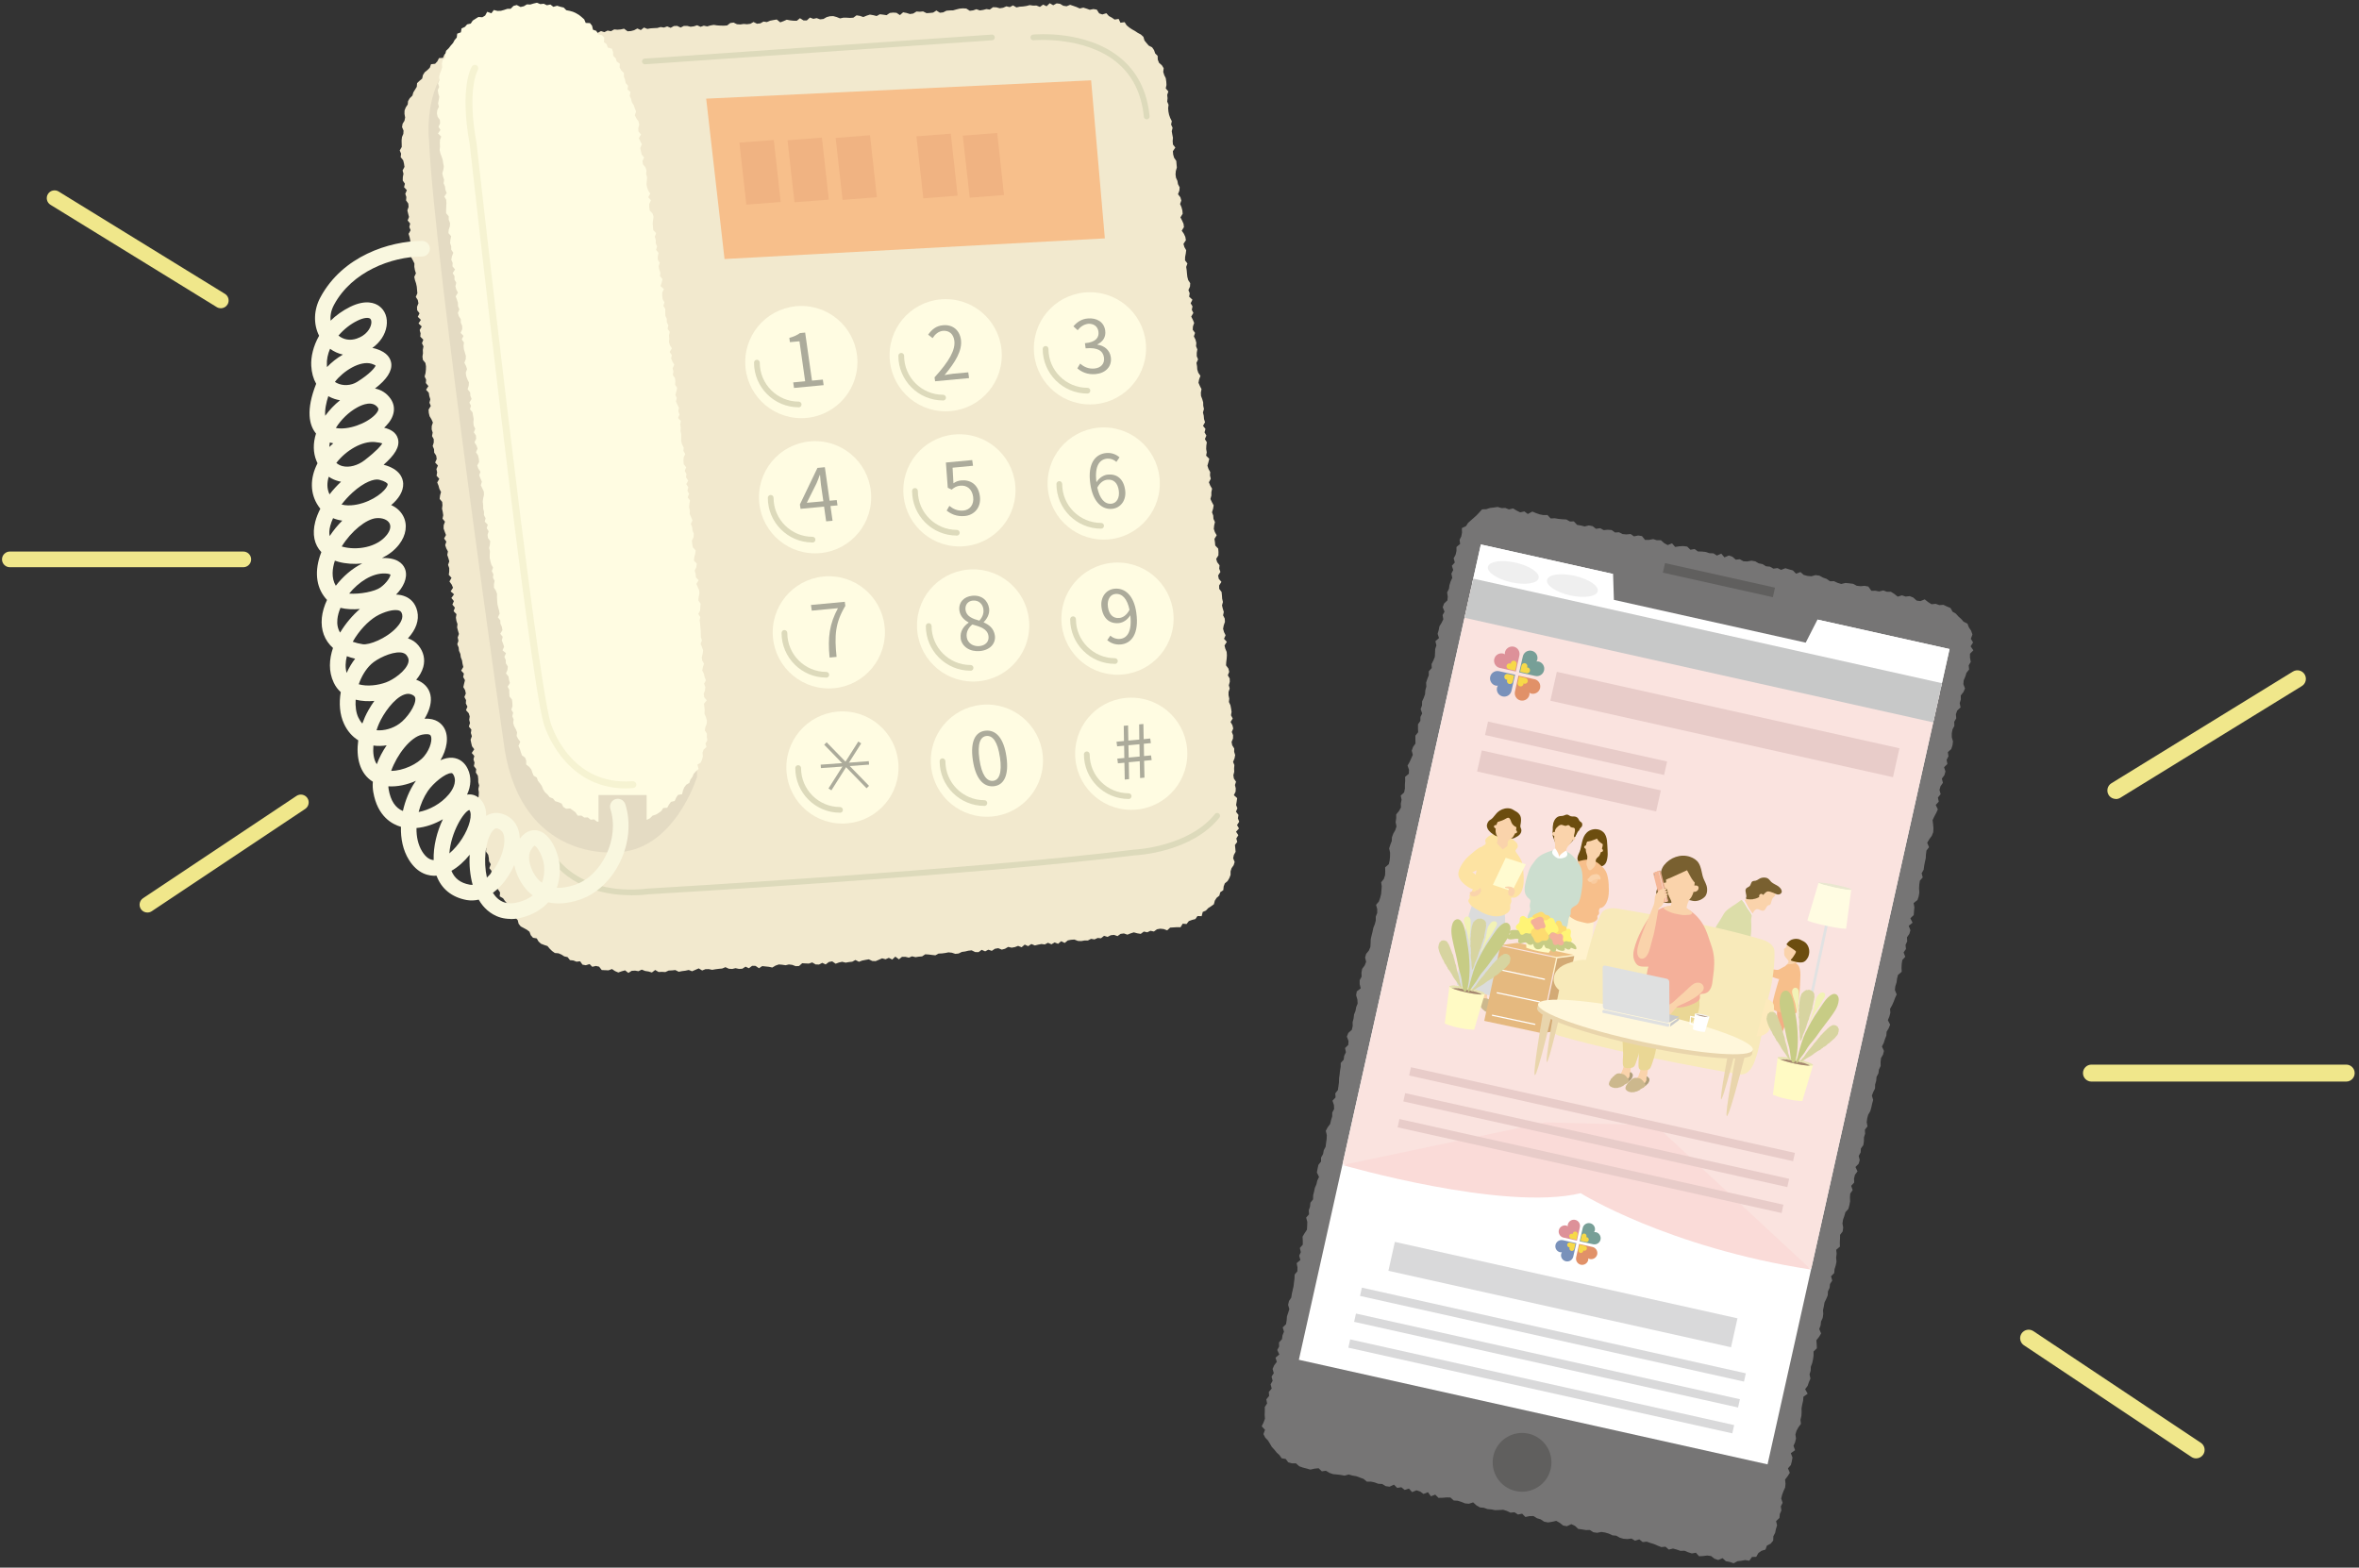 <?xml version="1.0" encoding="UTF-8"?>
<svg id="_レイヤー_2" data-name="レイヤー_2" xmlns="http://www.w3.org/2000/svg" xmlns:xlink="http://www.w3.org/1999/xlink" viewBox="0 0 328 218">
  <rect x="0" y="0" width="328" height="218" fill="#333333" stroke="none"/>
  <defs>
    <style>
      .cls-1 {
        fill: #c7cc85;
      }

      .cls-2 {
        fill: none;
      }

      .cls-3 {
        fill: #fff7db;
      }

      .cls-4 {
        fill: #f2f2b6;
      }

      .cls-5 {
        fill: #b09f7b;
      }

      .cls-6 {
        fill: #7991ba;
      }

      .cls-7 {
        fill: #e5dfb0;
      }

      .cls-8 {
        fill: #e9e7d0;
      }

      .cls-9 {
        fill: #cf9b82;
      }

      .cls-10 {
        fill: #dcdda9;
      }

      .cls-11 {
        fill: #e8e3b2;
      }

      .cls-12 {
        fill: #e9d5ac;
      }

      .cls-13 {
        fill: #fffce2;
      }

      .cls-14 {
        fill: #f0e78b;
      }

      .cls-15 {
        fill: #e4ab8e;
      }

      .cls-16 {
        fill: #ccb88d;
      }

      .cls-17 {
        fill: #796030;
      }

      .cls-18 {
        fill: #efefef;
      }

      .cls-19 {
        fill: #fff476;
      }

      .cls-20 {
        fill: #ead795;
      }

      .cls-21 {
        fill: #f4ad84;
      }

      .cls-22 {
        fill: #d3aa75;
      }

      .cls-23 {
        fill: #e19168;
      }

      .cls-24 {
        fill: #e8ccc9;
      }

      .cls-25 {
        fill: #f2e9ce;
      }

      .cls-26 {
        fill: #c8c9ca;
      }

      .cls-27 {
        fill: #ecbe82;
      }

      .cls-28 {
        fill: #f8eaba;
      }

      .cls-29 {
        fill: #fffbd0;
      }

      .cls-30 {
        clip-path: url(#clippath-1);
      }

      .cls-31 {
        clip-path: url(#clippath-2);
      }

      .cls-32 {
        fill: #fad3ab;
      }

      .cls-33 {
        fill: #fde3a2;
      }

      .cls-34 {
        fill: #dbdcdc;
      }

      .cls-35 {
        fill: #f0b382;
      }

      .cls-36 {
        fill: #c7c8c8;
      }

      .cls-37 {
        fill: #605f5e;
      }

      .cls-38 {
        fill: #f7bf8b;
      }

      .cls-39 {
        fill: #fff;
      }

      .cls-40 {
        fill: #f7d948;
      }

      .cls-41 {
        fill: #6c4d0f;
      }

      .cls-42 {
        fill: #779f97;
      }

      .cls-43 {
        fill: #fffac4;
      }

      .cls-44 {
        fill: #f9f7df;
      }

      .cls-45 {
        fill: #acab9b;
      }

      .cls-46 {
        fill: #e4dbc3;
      }

      .cls-47 {
        fill: #ccdecf;
      }

      .cls-48 {
        fill: #fae3df;
      }

      .cls-49 {
        fill: #d9d9da;
      }

      .cls-50 {
        fill: #fff2cd;
      }

      .cls-51 {
        fill: #b5c9d4;
      }

      .cls-52 {
        fill: #f2f2f2;
      }

      .cls-53 {
        fill: #e1e2e2;
      }

      .cls-54 {
        fill: #dddabb;
      }

      .cls-55 {
        fill: #fdeabc;
      }

      .cls-56 {
        fill: #f5b798;
      }

      .cls-57 {
        fill: #fbe8f1;
      }

      .cls-58 {
        fill: #a5876f;
      }

      .cls-59 {
        fill: #f4b09a;
      }

      .cls-60 {
        fill: #dd9199;
      }

      .cls-61 {
        fill: #f6f3d2;
      }

      .cls-62 {
        fill: #dfe0e0;
      }

      .cls-63 {
        fill: #fadbd8;
      }

      .cls-64 {
        fill: #f9cb9f;
      }

      .cls-65 {
        fill: #fddb70;
      }

      .cls-66 {
        fill: #e5b97f;
      }

      .cls-67 {
        fill: #d7d4a0;
      }

      .cls-68 {
        clip-path: url(#clippath);
      }

      .cls-69 {
        fill: #767575;
      }
    </style>
    <clipPath id="clippath">
      <path class="cls-2" d="M235.66,140.98c-.01.07.42.23.98.35.56.12,1.02.15,1.04.08.02-.07-.42-.23-.98-.35-.56-.12-1.02-.15-1.04-.08Z"/>
    </clipPath>
    <clipPath id="clippath-1">
      <path class="cls-11" d="M206.45,138.21c-.04.18-1.17.1-2.53-.19-1.36-.29-2.43-.67-2.39-.85.04-.18,1.17-.09,2.53.19,1.36.29,2.43.67,2.39.85Z"/>
    </clipPath>
    <clipPath id="clippath-2">
      <path class="cls-11" d="M252.09,148.11c-.04.18-1.17.1-2.53-.19-1.36-.29-2.43-.67-2.39-.85.04-.18,1.17-.1,2.53.19,1.36.29,2.43.67,2.39.85Z"/>
    </clipPath>
  </defs>
  <g>
    <g>
      <polygon class="cls-25" points="71.13 5.34 71.59 5.22 72.05 5.26 72.49 4.82 72.95 4.79 73.42 4.86 73.9 5.06 74.36 5.07 74.82 5.05 75.27 4.76 75.73 4.67 76.2 4.9 76.65 4.62 77.11 4.55 77.59 4.8 78.03 4.52 78.51 4.7 78.98 4.84 79.43 4.61 79.88 4.46 80.35 4.57 80.82 4.68 81.26 4.4 81.73 4.51 82.2 4.65 82.64 4.32 83.12 4.56 83.56 4.32 84.03 4.47 84.48 4.25 84.95 4.34 85.4 4.09 85.86 4.13 86.32 4.09 86.77 3.99 87.26 4.35 87.72 4.32 88.17 4.2 88.62 3.96 89.1 4.18 89.54 3.83 90.01 4.02 90.47 3.94 90.93 3.91 91.39 3.89 91.85 3.76 92.32 3.83 92.77 3.67 93.25 3.87 93.7 3.62 94.16 3.6 94.64 3.83 95.09 3.6 95.55 3.6 96.02 3.72 96.48 3.66 96.93 3.51 97.41 3.73 97.86 3.57 98.33 3.67 98.78 3.54 99.24 3.46 99.71 3.53 100.17 3.56 100.64 3.57 101.1 3.54 101.54 3.2 102 3.14 102.47 3.37 102.94 3.4 103.4 3.33 103.86 3.37 104.33 3.31 104.77 3.06 105.25 3.3 105.71 3.25 106.16 3 106.63 3.07 107.08 2.88 107.54 2.79 108 2.71 108.49 3.11 108.94 2.94 109.39 2.74 109.86 2.83 110.33 2.88 110.79 2.89 111.23 2.53 111.72 2.84 112.18 2.84 112.62 2.44 113.09 2.62 113.55 2.52 114.03 2.69 114.49 2.64 114.94 2.38 115.39 2.26 115.86 2.24 116.33 2.37 116.8 2.56 117.26 2.46 117.72 2.46 118.19 2.49 118.65 2.46 119.1 2.13 119.57 2.21 120.04 2.37 120.49 2.18 120.95 2.03 121.42 2.11 121.89 2.23 122.34 1.98 122.81 2.04 123.27 2.11 123.72 1.8 124.18 1.75 124.65 1.78 125.13 2.1 125.57 1.71 126.04 1.8 126.52 1.95 126.98 1.88 127.43 1.6 127.89 1.63 128.35 1.59 128.83 1.83 129.29 1.8 129.75 1.75 130.2 1.46 130.68 1.77 131.14 1.72 131.59 1.49 132.05 1.45 132.52 1.44 132.98 1.31 133.43 1.2 133.89 1.16 134.36 1.19 134.84 1.5 135.31 1.44 135.76 1.28 136.24 1.45 136.7 1.38 137.15 1.26 137.62 1.33 138.07 1 138.54 1.02 139.01 1.15 139.47 1.08 139.93 .88 140.4 .99 140.85 .75 141.33 1.03 141.79 .93 142.25 .9 142.72 .83 143.17 .71 143.64 .78 144.11 .77 144.59 .96 145.04 .64 145.52 .87 145.96 .45 146.44 .73 146.92 .47 147.39 .53 147.84 .8 148.3 .87 148.79 .67 149.24 .82 149.69 .98 150.13 1.18 150.63 1.06 151.08 1.2 151.52 1.36 152.03 1.26 152.5 1.34 152.83 1.86 153.27 2.01 153.83 1.84 154.18 2.23 154.59 2.45 154.98 2.72 155.54 2.63 155.79 3.16 156.37 3.08 156.65 3.52 157.01 3.82 157.4 4.08 157.81 4.31 158.2 4.57 158.63 4.8 158.98 5.12 159.13 5.63 159.42 5.99 159.72 6.34 160.19 6.58 160.46 6.97 160.62 7.43 160.96 7.77 160.98 8.29 161.15 8.73 161.54 9.07 161.8 9.48 161.74 10 161.88 10.45 162.09 10.87 162.16 11.34 162.19 11.82 162.09 12.29 162.45 12.72 162.29 13.2 162.34 13.66 162.29 14.13 162.48 14.57 162.42 15.04 162.46 15.51 162.55 15.96 162.71 16.41 162.93 16.85 162.83 17.32 163.04 17.77 162.92 18.25 163 18.71 163.09 19.16 163.05 19.63 163.09 20.1 163.42 20.52 163.08 21.03 163.12 21.49 163.25 21.94 163.55 22.37 163.59 22.84 163.63 23.3 163.49 23.78 163.45 24.25 163.51 24.71 163.71 25.15 163.79 25.61 164.02 26.05 163.98 26.52 163.79 27.01 164.13 27.44 164.25 27.89 164.08 28.37 164.28 28.82 164.4 29.27 164.44 29.73 164.13 30.23 164.36 30.67 164.56 31.12 164.62 31.58 164.31 32.08 164.61 32.51 164.81 32.95 164.89 33.41 164.55 33.91 164.68 34.36 164.93 34.8 164.87 35.27 164.78 35.74 164.77 36.21 165.1 36.64 164.93 37.12 165 37.58 165.04 38.04 165.09 38.5 165.21 38.95 165.49 39.38 165.46 39.85 165.24 40.34 165.42 40.79 165.34 41.26 165.8 41.68 165.55 42.17 165.81 42.61 165.71 43.08 165.93 43.52 165.63 44.02 165.85 44.46 166.04 44.91 165.87 45.39 165.84 45.86 166.16 46.29 166 46.78 166.22 47.22 166.34 47.67 166.3 48.14 166.48 48.59 166.4 49.06 166.4 49.53 166.58 49.98 166.36 50.47 166.44 50.92 166.47 51.38 166.61 51.83 166.91 52.27 166.73 52.75 166.64 53.23 166.83 53.67 167.06 54.12 166.97 54.59 166.99 55.05 167.16 55.5 167.29 55.95 167.3 56.42 167.4 56.88 167.26 57.36 167.37 57.81 167.41 58.27 167.55 58.72 167.27 59.22 167.61 59.65 167.48 60.13 167.74 60.57 167.53 61.06 167.8 61.5 167.73 61.97 167.71 62.44 167.79 62.9 167.7 63.37 168.14 63.8 168.02 64.28 167.88 64.76 168.03 65.21 168.27 65.65 168.24 66.12 168.35 66.58 168.09 67.07 168.27 67.52 168.53 67.96 168.43 68.44 168.43 68.91 168.3 69.39 168.51 69.84 168.75 70.28 168.67 70.75 168.52 71.24 168.69 71.69 168.72 72.15 168.93 72.6 168.82 73.08 168.77 73.55 168.92 74 169.17 74.44 168.86 74.94 168.93 75.4 168.97 75.86 169.38 76.29 169.42 76.76 169.41 77.23 169.1 77.72 169.24 78.18 169.57 78.61 169.52 79.08 169.69 79.53 169.37 80.03 169.46 80.49 169.83 80.92 169.51 81.42 169.52 81.89 169.85 82.32 169.9 82.79 169.93 83.25 170.04 83.71 169.91 84.19 170.02 84.64 170.16 85.1 170.06 85.57 170.29 86.02 170.32 86.48 170.15 86.97 170.06 87.44 170.19 87.9 170.41 88.34 170.19 88.83 170.58 89.26 170.26 89.76 170.37 90.21 170.56 90.66 170.59 91.13 170.56 91.59 170.5 92.07 170.47 92.53 170.8 92.97 170.91 93.43 170.72 93.91 170.98 94.36 170.99 94.82 170.86 95.3 170.98 95.75 170.82 96.23 170.82 96.69 170.92 97.15 170.87 97.62 171.08 98.07 171.17 98.53 171.24 98.99 171.16 99.47 171.4 99.92 171.1 100.4 171.36 100.85 171.47 101.31 171.27 101.79 171.45 102.24 171.44 102.7 171.24 103.18 171.33 103.64 171.61 104.09 171.6 104.55 171.74 105 171.65 105.47 171.45 105.95 171.63 106.4 171.59 106.87 171.61 107.33 171.49 107.8 171.56 108.26 171.86 108.71 171.71 109.17 171.82 109.63 171.8 110.09 171.56 110.58 172.02 110.99 171.95 111.47 171.87 111.95 172.05 112.4 171.85 112.88 172.2 113.33 172.12 113.8 172.3 114.27 172 114.74 172.27 115.21 171.86 115.66 172.18 116.15 171.9 116.6 172.03 117.08 171.71 117.51 171.76 117.98 171.8 118.46 171.56 118.89 171.46 119.35 171.67 119.87 171.53 120.32 171.24 120.73 171.1 121.17 171.1 121.67 170.93 122.11 170.69 122.52 170.3 122.85 170.14 123.28 170.09 123.79 169.67 124.08 169.54 124.55 169.16 124.86 168.91 125.25 168.78 125.75 168.39 126.03 167.99 126.29 167.67 126.63 167.23 126.82 167.08 127.41 166.5 127.39 166.21 127.81 165.74 127.93 165.3 128.09 164.98 128.5 164.45 128.45 164.14 128.95 163.64 128.94 163.16 128.97 162.7 129 162.29 129.38 161.8 129.2 161.32 129.15 160.87 129.23 160.44 129.54 159.96 129.44 159.52 129.65 159.04 129.55 158.61 129.87 158.13 129.79 157.65 129.66 157.2 129.8 156.76 129.98 156.27 129.81 155.81 129.87 155.38 130.18 154.9 130.01 154.44 130.06 154 130.29 153.51 130.14 153.09 130.48 152.62 130.44 152.18 130.64 151.7 130.56 151.26 130.79 150.8 130.79 150.34 130.87 149.87 130.85 149.39 130.66 148.92 130.69 148.47 130.78 148.04 131.13 147.55 130.89 147.12 131.25 146.64 131.06 146.2 131.32 145.71 131.11 145.27 131.34 144.8 131.28 144.34 131.37 143.89 131.48 143.4 131.28 142.96 131.58 142.48 131.36 142.05 131.73 141.56 131.54 141.11 131.71 140.66 131.79 140.18 131.68 139.74 131.94 139.29 132.06 138.8 131.86 138.34 131.94 137.9 132.23 137.42 132.07 136.98 132.3 136.49 132.09 136.06 132.41 135.59 132.4 135.1 132.16 134.64 132.21 134.19 132.32 133.73 132.38 133.29 132.6 132.83 132.65 132.35 132.49 131.88 132.44 131.42 132.53 130.96 132.59 130.5 132.61 130.06 132.85 129.59 132.8 129.12 132.74 128.65 132.71 128.21 133 127.75 133.04 127.29 133.11 126.81 132.99 126.37 133.18 125.89 133.06 125.42 133.06 124.99 133.41 124.49 133.03 124.06 133.44 123.58 133.2 123.13 133.4 122.65 133.27 122.2 133.47 121.75 133.66 121.28 133.64 120.8 133.41 120.34 133.49 119.88 133.58 119.43 133.75 118.94 133.5 118.5 133.74 118.03 133.79 117.58 133.87 117.1 133.75 116.65 133.85 116.19 134.02 115.71 133.69 115.25 133.78 114.8 134.12 114.33 133.9 113.88 134.13 113.41 134.12 112.93 133.84 112.47 134 112.01 133.98 111.54 133.95 111.1 134.34 110.63 134.36 110.16 134.18 109.69 134.12 109.23 134.23 108.76 134.16 108.29 134.12 107.83 134.28 107.38 134.55 106.91 134.45 106.44 134.4 105.98 134.35 105.53 134.65 105.05 134.32 104.58 134.31 104.13 134.65 103.66 134.43 103.21 134.72 102.74 134.74 102.27 134.64 101.81 134.75 101.34 134.72 100.87 134.5 100.41 134.69 99.95 134.73 99.48 134.79 99.02 134.87 98.55 134.77 98.09 134.78 97.63 134.96 97.15 134.67 96.69 134.87 96.23 135.07 95.76 134.89 95.3 134.99 94.83 135.05 94.37 135.14 93.9 134.9 93.43 134.95 92.97 134.97 92.51 135.18 92.04 135.15 91.57 135.17 91.1 134.89 90.64 135.24 90.17 135.1 89.7 135.03 89.23 134.84 88.77 135.06 88.3 134.98 87.83 135.01 87.37 135.3 86.91 134.94 86.45 135.07 85.97 135.24 85.52 135.05 85.09 134.76 84.61 134.94 84.14 134.92 83.67 134.9 83.3 134.43 82.85 134.33 82.35 134.45 81.98 134.07 81.45 134.23 80.99 134.15 80.66 133.68 80.16 133.74 79.73 133.57 79.25 133.52 78.92 133.1 78.46 133 78.07 132.75 77.65 132.57 77.15 132.53 76.77 132.26 76.43 131.93 76.12 131.56 75.66 131.41 75.22 131.24 74.88 130.93 74.63 130.5 74.11 130.41 73.8 130.05 73.62 129.57 73.25 129.29 72.83 129.06 72.4 128.83 72.11 128.47 71.99 127.97 71.68 127.63 71.37 127.29 71.05 126.95 70.83 126.54 70.43 126.25 70.52 125.65 70.21 125.3 69.95 124.92 69.48 124.65 69.53 124.11 69.27 123.72 68.96 123.35 68.94 122.86 68.71 122.45 68.54 122.02 68.25 121.63 68.35 121.11 68.04 120.73 68.24 120.19 68 119.78 67.97 119.32 67.88 118.87 67.58 118.44 67.6 117.97 67.43 117.53 67.49 117.05 67.52 116.58 67.24 116.15 67.42 115.66 67.1 115.24 67.07 114.78 67.28 114.28 67.23 113.82 67 113.39 67 112.92 66.7 112.49 66.96 111.99 66.56 111.58 66.49 111.12 66.56 110.64 66.58 110.17 66.51 109.72 66.62 109.23 66.5 108.78 66.49 108.32 66.44 107.86 66.16 107.43 66.21 106.95 65.89 106.53 65.98 106.06 65.83 105.61 65.95 105.13 65.59 104.71 65.94 104.2 65.63 103.78 65.52 103.32 65.43 102.87 65.61 102.38 65.47 101.93 65.54 101.46 65.19 101.04 65.35 100.55 65.24 100.1 65.31 99.63 65.17 99.18 64.79 98.76 64.99 98.27 64.77 97.83 64.8 97.36 64.57 96.93 64.77 96.44 64.67 95.98 64.42 95.55 64.53 95.07 64.65 94.59 64.4 94.15 64.5 93.67 64.12 93.26 64.42 92.75 64.31 92.3 64.24 91.84 64.07 91.4 64.01 90.94 63.82 90.5 63.77 90.04 63.58 89.59 63.74 89.11 63.64 88.65 63.81 88.16 63.68 87.71 63.56 87.26 63.61 86.79 63.46 86.34 63.39 85.89 63.47 85.41 63.07 84.99 63.25 84.5 62.9 84.08 63.11 83.59 62.76 83.16 63.13 82.65 62.66 82.24 62.99 81.73 62.8 81.29 62.49 80.86 62.78 80.36 62.4 79.94 62.46 79.47 62.46 79 62.3 78.55 62.47 78.06 62.34 77.61 62.19 77.17 62.28 76.69 62.05 76.25 61.9 75.81 62.06 75.32 61.75 74.89 62.01 74.4 61.84 73.95 61.68 73.5 61.69 73.04 61.87 72.55 61.53 72.13 61.63 71.65 61.56 71.19 61.46 70.74 61.52 70.26 61.48 69.8 61.13 69.38 61.19 68.9 61.32 68.42 61.09 67.98 60.97 67.53 60.79 67.09 61.08 66.59 60.7 66.16 60.78 65.69 60.68 65.23 60.89 64.74 60.5 64.32 60.72 63.83 60.65 63.37 60.37 62.94 60.35 62.47 60.16 62.03 60.31 61.54 60.31 61.08 60.07 60.64 60.16 60.16 60.02 59.71 60.03 59.24 60.19 58.76 59.99 58.31 59.73 57.88 59.62 57.42 59.59 56.96 59.9 56.45 59.71 56.01 59.83 55.53 59.69 55.08 59.62 54.62 59.24 54.2 59.57 53.69 59.21 53.27 59.25 52.8 59.04 52.36 59.17 51.87 59.22 51.4 59.23 50.93 59.15 50.48 58.8 50.05 58.74 49.59 58.81 49.12 58.79 48.65 58.88 48.17 58.67 47.73 58.86 47.24 58.44 46.82 58.48 46.35 58.35 45.9 58.64 45.4 58.19 44.98 58.52 44.48 58.09 44.06 58.33 43.57 58 43.14 57.98 42.67 58.18 42.18 58.09 41.72 57.81 41.29 58.03 40.79 57.99 40.33 57.95 39.87 57.85 39.41 57.7 38.96 57.6 38.51 57.83 38.01 57.69 37.56 57.61 37.1 57.62 36.64 57.4 36.19 57.16 35.75 57.27 35.27 57.37 34.79 57.41 34.32 57.08 33.89 57.04 33.43 56.95 32.97 56.81 32.52 57.09 32.02 56.91 31.57 57.03 31.09 56.68 30.66 56.87 30.17 56.75 29.71 56.64 29.26 56.81 28.77 56.77 28.31 56.46 27.87 56.5 27.4 56.35 26.95 56.57 26.45 56.18 26.03 56.3 25.55 56 25.11 56.01 24.64 56.1 24.16 55.98 23.7 56.24 23.21 56.17 22.74 56.06 22.29 55.71 21.85 55.77 21.37 55.58 20.92 55.86 20.44 55.85 19.98 55.84 19.52 55.89 19.06 56.08 18.62 56.11 18.16 55.9 17.67 55.98 17.21 56.24 16.79 56.33 16.34 56.24 15.84 56.25 15.37 56.42 14.93 56.69 14.53 56.74 14.05 56.98 13.65 57.34 13.3 57.47 12.85 57.71 12.46 57.95 12.07 57.99 11.56 58.34 11.23 58.7 10.93 58.81 10.43 59.06 10.04 59.43 9.74 59.76 9.42 59.93 8.93 60.5 8.87 60.81 8.53 61.04 8.08 61.59 8.05 61.81 7.55 62.21 7.32 62.68 7.2 63.07 6.95 63.52 6.82 63.84 6.41 64.36 6.44 64.69 6.01 65.16 5.95 65.61 5.83 66.09 5.81 66.52 5.66 66.96 5.49 67.41 5.34 67.87 5.28 68.34 5.26 68.79 5.13 69.26 5.12 69.74 5.38 70.19 5.11 70.65 5.04 71.13 5.34"/>
      <path class="cls-46" d="M70.16,104.19s-9.87-68.8-10.51-84.73c0,0-1.59-13.06,10.51-14.33,0,0,13.06-4.46,17.2,15.93,0,0,9.56,58.61,9.56,86.96,0,0-3.19,10.51-11.47,10.51,0,0-12.74,1.27-15.29-14.33Z"/>
      <polygon class="cls-38" points="100.74 36.02 98.19 13.72 151.71 11.17 153.62 33.15 100.74 36.02"/>
      <g>
        <g>
          <path class="cls-13" d="M119.22,50.35c0,4.31-3.49,7.8-7.8,7.8s-7.8-3.49-7.8-7.8,3.49-7.8,7.8-7.8,7.8,3.49,7.8,7.8Z"/>
          <path class="cls-54" d="M111.05,56.64c-3.42,0-6.21-2.78-6.21-6.21,0-.22.18-.4.4-.4s.4.18.4.4c0,2.99,2.43,5.42,5.41,5.42.22,0,.4.18.4.4s-.18.4-.4.4Z"/>
          <path class="cls-45" d="M110.28,53.18l1.67-.16-.79-5.56-1.33.12-.08-.59c.65-.18,1.1-.4,1.48-.67l.72-.07.95,6.68,1.51-.14.11.77-4.12.39-.11-.77Z"/>
        </g>
        <g>
          <path class="cls-13" d="M139.29,49.4c0,4.31-3.49,7.8-7.8,7.8s-7.8-3.49-7.8-7.8,3.49-7.8,7.8-7.8,7.8,3.49,7.8,7.8Z"/>
          <path class="cls-54" d="M131.12,55.69c-3.42,0-6.21-2.78-6.21-6.21,0-.22.18-.4.4-.4s.4.18.4.4c0,2.99,2.43,5.42,5.42,5.42.22,0,.4.18.4.4s-.18.4-.4.4Z"/>
          <path class="cls-45" d="M129.93,52.49c2.06-2.26,2.94-3.85,2.76-5.13-.12-.85-.66-1.43-1.59-1.35-.61.06-1.09.48-1.43,1.01l-.62-.48c.52-.72,1.1-1.22,2.06-1.31,1.34-.13,2.31.67,2.5,2,.21,1.49-.75,3.11-2.28,4.93.38-.07.84-.15,1.22-.19l2.08-.19.11.8-4.72.44-.08-.55Z"/>
        </g>
        <g>
          <path class="cls-13" d="M159.35,48.44c0,4.31-3.49,7.8-7.8,7.8s-7.8-3.49-7.8-7.8,3.49-7.8,7.8-7.8,7.8,3.49,7.8,7.8Z"/>
          <path class="cls-54" d="M151.19,54.73c-3.42,0-6.21-2.78-6.21-6.21,0-.22.18-.4.4-.4s.4.18.4.4c0,2.99,2.43,5.41,5.42,5.41.22,0,.4.18.4.4s-.18.4-.4.4Z"/>
          <path class="cls-45" d="M149.8,51.22l.38-.65c.51.42,1.14.76,1.99.68.89-.08,1.45-.67,1.33-1.53-.13-.9-.82-1.44-2.55-1.28l-.1-.71c1.55-.14,1.99-.81,1.88-1.62-.1-.72-.66-1.13-1.44-1.08-.6.08-1.09.43-1.45.89l-.59-.54c.49-.57,1.1-1.01,1.97-1.09,1.26-.12,2.28.47,2.45,1.67.13.91-.33,1.56-1.09,1.93v.04c.93.12,1.73.73,1.87,1.74.19,1.33-.77,2.23-2.1,2.35-1.18.11-1.98-.31-2.55-.79Z"/>
        </g>
      </g>
      <g>
        <g>
          <path class="cls-13" d="M121.13,69.15c0,4.31-3.49,7.8-7.8,7.8s-7.8-3.49-7.8-7.8,3.49-7.8,7.8-7.8,7.8,3.49,7.8,7.8Z"/>
          <path class="cls-54" d="M112.97,75.44c-3.42,0-6.21-2.78-6.21-6.21,0-.22.18-.4.4-.4s.4.18.4.4c0,2.99,2.43,5.42,5.42,5.42.22,0,.4.18.4.4s-.18.4-.4.4Z"/>
          <path class="cls-45" d="M116.46,70.28l-.99.09.29,2.05-.89.08-.29-2.05-3.27.31-.09-.61,2.44-5.08,1.03-.1.66,4.66.99-.09.11.74ZM114.48,69.71l-.33-2.29c-.05-.37-.1-.97-.13-1.36h-.04c-.13.39-.28.77-.45,1.16l-1.35,2.7,2.29-.21Z"/>
        </g>
        <g>
          <path class="cls-13" d="M141.2,68.19c0,4.31-3.49,7.8-7.8,7.8s-7.8-3.49-7.8-7.8,3.49-7.8,7.8-7.8,7.8,3.49,7.8,7.8Z"/>
          <path class="cls-54" d="M133.03,74.48c-3.42,0-6.21-2.78-6.21-6.21,0-.22.18-.4.4-.4s.4.18.4.4c0,2.99,2.43,5.42,5.42,5.42.22,0,.4.18.4.4s-.18.4-.4.4Z"/>
          <path class="cls-45" d="M131.63,71l.37-.65c.49.39,1.09.73,1.96.65.88-.08,1.5-.82,1.35-1.91-.15-1.07-.86-1.64-1.8-1.55-.5.05-.8.23-1.19.55l-.54-.26-.26-3.51,3.66-.34.11.79-2.84.27.12,2.17c.3-.21.62-.36,1.07-.4,1.25-.12,2.37.52,2.6,2.16.23,1.64-.82,2.67-2.09,2.79-1.17.11-1.95-.31-2.53-.76Z"/>
        </g>
        <g>
          <path class="cls-13" d="M161.26,67.24c0,4.31-3.49,7.8-7.8,7.8s-7.8-3.49-7.8-7.8,3.49-7.8,7.8-7.8,7.8,3.49,7.8,7.8Z"/>
          <path class="cls-54" d="M153.1,73.52c-3.42,0-6.21-2.78-6.21-6.21,0-.22.18-.4.4-.4s.4.18.4.4c0,2.99,2.43,5.41,5.41,5.41.22,0,.4.18.4.4s-.18.4-.4.4Z"/>
          <path class="cls-45" d="M155.23,64.24c-.35-.33-.83-.5-1.29-.46-1.02.1-1.78.96-1.49,3.28.38-.6.99-1.01,1.58-1.06,1.27-.12,2.19.59,2.41,2.14.21,1.44-.64,2.51-1.81,2.62-1.44.14-2.68-1-3.03-3.46-.42-2.92.75-4.16,2.2-4.3.78-.07,1.39.2,1.86.6l-.43.63ZM155.56,68.23c-.14-1.01-.67-1.61-1.59-1.52-.47.04-1.01.36-1.4,1.1.33,1.54,1.02,2.33,1.96,2.24.72-.07,1.17-.8,1.03-1.82Z"/>
        </g>
      </g>
      <g>
        <g>
          <path class="cls-13" d="M123.04,87.94c0,4.31-3.49,7.8-7.8,7.8s-7.8-3.49-7.8-7.8,3.49-7.8,7.8-7.8,7.8,3.49,7.8,7.8Z"/>
          <path class="cls-54" d="M114.88,94.23c-3.42,0-6.21-2.78-6.21-6.21,0-.22.18-.4.4-.4s.4.18.4.4c0,2.99,2.43,5.42,5.42,5.42.22,0,.4.18.4.4s-.18.4-.4.4Z"/>
          <path class="cls-45" d="M116.5,84.58l-3.63.34-.11-.79,4.7-.44.08.56c-1.44,2.41-1.52,4.17-1.22,7.1l-.97.09c-.28-2.84-.01-4.69,1.16-6.86Z"/>
        </g>
        <g>
          <path class="cls-13" d="M143.11,86.98c0,4.31-3.49,7.8-7.8,7.8s-7.81-3.49-7.81-7.8,3.49-7.8,7.81-7.8,7.8,3.49,7.8,7.8Z"/>
          <path class="cls-54" d="M134.94,93.27c-3.42,0-6.21-2.78-6.21-6.21,0-.22.18-.4.4-.4s.4.18.4.4c0,2.99,2.43,5.42,5.42,5.42.22,0,.4.18.4.4s-.18.4-.4.4Z"/>
          <path class="cls-45" d="M133.58,88.78c-.14-1,.46-1.75,1.09-2.18v-.05c-.61-.32-1.15-.84-1.27-1.62-.16-1.14.61-1.97,1.79-2.08,1.28-.12,2.17.62,2.34,1.77.11.78-.35,1.51-.75,1.89v.05c.72.31,1.41.82,1.55,1.83.15,1.09-.67,2.02-2.08,2.15-1.38.13-2.51-.61-2.68-1.76ZM136.74,84.73c-.1-.73-.66-1.29-1.47-1.21-.69.06-1.12.6-1.02,1.32.13.89.99,1.21,1.92,1.47.45-.5.64-1.03.56-1.58ZM137.44,88.45c-.14-1-1.12-1.29-2.24-1.61-.55.44-.89,1.07-.78,1.78.11.79.86,1.31,1.76,1.23.86-.08,1.37-.65,1.26-1.4Z"/>
        </g>
        <g>
          <path class="cls-13" d="M163.18,86.03c0,4.31-3.49,7.8-7.8,7.8s-7.8-3.49-7.8-7.8,3.49-7.8,7.8-7.8,7.8,3.49,7.8,7.8Z"/>
          <path class="cls-54" d="M155.01,92.32c-3.42,0-6.21-2.78-6.21-6.21,0-.22.18-.4.4-.4s.4.18.4.4c0,2.99,2.43,5.42,5.42,5.42.22,0,.4.18.4.4s-.18.4-.4.4Z"/>
          <path class="cls-45" d="M154.38,88.4c.37.33.86.5,1.34.45.97-.09,1.7-.96,1.44-3.29-.37.6-.96,1.03-1.6,1.09-1.25.12-2.18-.61-2.4-2.16-.21-1.44.64-2.51,1.81-2.62,1.44-.14,2.69.94,3.02,3.31.43,3.02-.72,4.3-2.13,4.44-.81.08-1.43-.2-1.91-.59l.43-.63ZM157.05,84.8c-.32-1.53-1.01-2.29-1.97-2.2-.72.07-1.17.79-1.03,1.81.14,1.01.69,1.62,1.58,1.53.5-.05,1.02-.38,1.42-1.14Z"/>
        </g>
      </g>
      <path class="cls-54" d="M87.7,124.49c-4.25,0-7.07-1.36-8.77-2.62-2.21-1.64-3.04-3.42-3.07-3.5-.09-.2,0-.43.2-.52.2-.09.43,0,.52.2.02.04.81,1.72,2.86,3.22,1.9,1.4,5.31,2.93,10.75,2.29.47-.03,44.87-2.58,67.53-5.41.11,0,7.54-.37,11.21-4.95.14-.17.39-.2.56-.06.17.14.2.39.06.56-3.89,4.86-11.44,5.23-11.76,5.25-22.65,2.83-67.08,5.39-67.52,5.41-.9.11-1.75.15-2.55.15Z"/>
      <polygon class="cls-13" points="71.42 100.05 71.23 99.61 71.35 99.12 71.1 98.69 71.26 98.2 71.24 97.74 71.18 97.28 70.84 96.86 70.81 96.39 70.81 95.93 70.58 95.49 70.9 94.98 70.77 94.53 70.7 94.07 70.35 93.65 70.56 93.16 70.61 92.68 70.34 92.25 70.32 91.78 70.13 91.34 70.36 90.84 69.87 90.44 70.09 89.94 69.94 89.49 69.77 89.05 69.9 88.56 69.56 88.14 69.86 87.63 69.78 87.17 69.58 86.73 69.56 86.27 69.23 85.84 69.47 85.34 69.39 84.89 69.26 84.43 69.16 83.98 69.13 83.52 69.1 83.06 69.11 82.59 68.95 82.14 68.68 81.72 68.68 81.25 68.77 80.77 68.54 80.33 68.6 79.86 68.38 79.42 68.55 78.93 68.31 78.5 68.19 78.05 68.09 77.6 68.09 77.13 68.12 76.66 68.01 76.21 68.12 75.72 68.16 75.25 67.85 74.82 67.79 74.37 67.94 73.88 67.67 73.45 67.82 72.96 67.4 72.55 67.52 72.06 67.29 71.63 67.3 71.16 67.18 70.71 67.18 70.24 67.12 69.78 67.18 69.3 67.29 68.82 67.27 68.35 67.06 67.91 66.85 67.48 67 66.99 66.81 66.55 66.63 66.1 66.8 65.61 66.52 65.18 66.35 64.74 66.62 64.24 66.57 63.77 66.46 63.32 66.18 62.89 66.4 62.39 66.25 61.94 65.97 61.51 66.21 61.01 66.17 60.55 65.88 60.12 66.08 59.63 65.86 59.19 65.82 58.73 65.86 58.25 65.77 57.79 65.7 57.34 65.34 56.91 65.49 56.43 65.26 55.99 65.57 55.48 65.4 55.03 65.37 54.56 65.02 54.14 65.17 53.65 65.2 53.18 64.98 52.74 64.82 52.29 64.76 51.82 64.94 51.33 64.79 50.88 64.57 50.44 64.76 49.95 64.77 49.48 64.64 49.03 64.5 48.57 64.45 48.11 64.51 47.63 64.21 47.2 64.44 46.71 64.04 46.29 64.27 45.79 64.26 45.32 64.07 44.87 64.07 44.4 63.8 43.97 63.66 43.52 63.87 43.02 63.68 42.58 63.67 42.11 63.53 41.66 63.36 41.21 63.67 40.7 63.44 40.26 63.32 39.81 63.44 39.32 63.19 38.88 63.2 38.41 62.94 37.98 63.27 37.47 62.91 37.04 62.94 36.57 62.75 36.12 62.84 35.64 63.03 35.15 62.74 34.72 62.74 34.25 62.58 33.8 62.63 33.33 62.73 32.85 62.35 32.42 62.39 31.95 62.55 31.47 62.57 31 62.39 30.55 62.39 30.08 62.03 29.65 62.03 29.19 62.05 28.72 62.07 28.25 62.04 27.78 61.78 27.34 62.11 26.84 61.93 26.39 61.87 25.93 61.68 25.48 61.75 25.01 61.6 24.55 61.5 24.1 61.64 23.62 61.71 23.14 61.62 22.69 61.56 22.23 61.4 21.77 61.23 21.32 61.13 20.87 61.18 20.4 61.16 19.94 61.17 19.47 61.35 18.99 60.9 18.56 61.24 18.07 60.97 17.63 61.19 17.15 61.16 16.69 60.85 16.24 60.75 15.78 60.8 15.32 61.03 14.84 60.91 14.39 61 13.92 61.08 13.46 60.94 13 60.87 12.53 61.06 12.08 60.91 11.6 61.09 11.15 61.05 10.68 61.17 10.22 61.35 9.79 61.48 9.34 61.44 8.85 61.53 8.38 61.92 8.02 61.91 7.52 62.03 7.06 62.39 6.71 62.68 6.33 62.99 5.98 63.21 5.57 63.51 5.22 63.57 4.68 64.08 4.5 64.18 3.95 64.64 3.74 64.95 3.39 65.45 3.28 65.73 2.86 66.12 2.61 66.52 2.36 67.06 2.4 67.46 2.16 67.74 1.64 68.32 1.85 68.66 1.39 69.18 1.52 69.65 1.5 70.09 1.38 70.53 1.23 71 1.22 71.4 .82 71.85 .7 72.38 .97 72.83 .87 73.26 .61 73.73 .63 74.19 .49 74.66 .38 75.12 .57 75.6 .52 76.04 .73 76.53 .63 76.94 .95 77.46 .8 77.91 .94 78.38 1.05 78.74 1.42 79.21 1.51 79.67 1.64 80.1 1.84 80.51 2.08 80.88 2.38 81.23 2.69 81.44 3.19 82.03 3.21 82.32 3.58 82.45 4.13 82.93 4.3 83.12 4.76 83.68 4.89 84.01 5.23 83.97 5.85 84.35 6.14 84.5 6.6 85.08 6.78 85.24 7.23 85.26 7.76 85.61 8.1 85.75 8.55 86.18 8.86 86.15 9.39 86.39 9.8 86.75 10.15 86.75 10.65 86.91 11.09 87 11.55 87.33 11.93 87.26 12.44 87.67 12.8 87.55 13.33 87.75 13.76 87.85 14.21 88.11 14.62 88.27 15.07 88.44 15.51 88.27 16.03 88.48 16.46 88.78 16.88 88.88 17.33 88.75 17.82 88.77 18.29 89.13 18.7 88.82 19.22 89.04 19.65 89.24 20.08 89.02 20.59 89.12 21.04 89.22 21.49 89.56 21.91 89.32 22.41 89.41 22.86 89.75 23.28 89.89 23.73 89.84 24.2 89.97 24.65 89.94 25.12 89.89 25.6 89.97 26.05 90.13 26.5 90.41 26.92 90.13 27.43 90.51 27.85 90.27 28.35 90.27 28.82 90.34 29.28 90.73 29.69 90.87 30.14 90.8 30.61 90.75 31.09 90.79 31.55 90.83 32.01 91.23 32.42 91.04 32.91 91.18 33.36 91.17 33.82 91.36 34.26 91.22 34.75 91.56 35.17 91.46 35.65 91.46 36.11 91.73 36.54 91.58 37.03 91.67 37.48 91.82 37.93 91.77 38.4 92.12 38.82 92 39.3 91.84 39.79 92.31 40.19 92.08 40.69 92.08 41.16 92.14 41.61 92.39 42.05 92.24 42.53 92.5 42.96 92.5 43.43 92.51 43.9 92.71 44.34 92.71 44.8 92.93 45.24 92.82 45.72 93.12 46.15 93.02 46.63 93.06 47.09 93.01 47.56 93.14 48.01 93.43 48.44 93.11 48.95 93.41 49.38 93.32 49.86 93.51 50.3 93.75 50.73 93.52 51.23 93.64 51.68 93.55 52.16 93.86 52.58 93.9 53.04 93.88 53.51 94.15 53.94 94.05 54.42 93.91 54.91 94.09 55.35 93.99 55.83 94.18 56.27 94.4 56.71 94.31 57.19 94.48 57.64 94.28 58.13 94.67 58.55 94.58 59.02 94.65 59.48 94.62 59.95 94.72 60.41 94.72 60.87 94.72 61.34 94.83 61.79 95.07 62.23 95.02 62.7 95.28 63.14 95.05 63.63 95.03 64.1 95.07 64.56 95.41 64.99 95.21 65.48 95.44 65.92 95.39 66.39 95.68 66.83 95.42 67.32 95.7 67.76 95.58 68.24 95.81 68.68 95.62 69.17 95.94 69.6 95.85 70.08 95.81 70.55 95.92 71.01 95.9 71.48 96.1 71.92 96.28 72.37 96.06 72.86 96.24 73.31 96.29 73.77 96.47 74.22 96.44 74.69 96.2 75.19 96.25 75.65 96.34 76.11 96.72 76.54 96.67 77.01 96.53 77.49 96.49 77.96 96.89 78.39 96.82 78.86 96.59 79.35 96.73 79.81 96.75 80.27 97.13 80.7 96.82 81.2 97.02 81.65 97.22 82.1 97.25 82.56 97.14 83.04 97.11 83.51 97.41 83.95 97.37 84.42 97.35 84.89 97.1 85.37 97.37 85.82 97.28 86.29 97.35 86.75 97.38 87.22 97.43 87.68 97.44 88.14 97.45 88.61 97.6 89.06 97.41 89.54 97.61 89.99 97.76 90.45 97.7 90.92 97.58 91.39 97.63 91.85 97.89 92.3 97.73 92.77 97.64 93.24 97.87 93.69 97.97 94.15 98.15 94.61 97.9 95.08 98.07 95.54 98.02 96.01 97.85 96.48 97.9 96.94 98.26 97.39 97.88 97.87 97.94 98.33 97.98 98.79 97.95 99.26 98.15 99.71 98.29 100.17 98.26 100.64 98.08 101.11 98 101.57 98.29 102.02 98.28 102.49 98.35 102.95 98.09 103.41 98.23 103.87 97.84 104.23 97.68 104.66 97.73 105.17 97.62 105.62 97.43 106.05 96.97 106.33 97.13 106.93 96.77 107.26 96.45 107.61 96.27 108.04 96 108.41 95.85 108.87 95.42 109.13 95.14 109.49 94.96 109.94 94.84 110.44 94.26 110.55 94.01 110.94 93.81 111.39 93.29 111.51 93.01 111.9 92.77 112.33 92.22 112.37 91.95 112.78 91.58 113.05 91.18 113.29 90.73 113.43 90.38 113.79 89.96 114 89.4 113.79 89.06 114.26 88.57 114.24 88.08 114.09 87.63 114.16 87.2 114.55 86.72 114.3 86.27 114.51 85.8 114.35 85.33 114.53 84.88 114.38 84.42 114.29 83.99 114.08 83.49 114.27 83.01 114.26 82.61 113.95 82.12 113.99 81.73 113.67 81.23 113.69 80.84 113.42 80.33 113.43 80.02 112.97 79.65 112.69 79.28 112.43 78.72 112.47 78.32 112.22 78.09 111.75 77.66 111.56 77.18 111.41 76.89 111.04 76.42 110.86 76.13 110.49 75.78 110.18 75.52 109.78 75.34 109.32 75.08 108.94 74.79 108.58 74.64 108.13 74.2 107.87 74.02 107.44 73.87 106.99 73.57 106.63 73.16 106.31 73.17 105.79 73.01 105.36 72.57 105.04 72.42 104.6 72.28 104.15 72.09 103.72 72.34 103.16 72.05 102.76 71.83 102.34 71.9 101.84 71.72 101.41 71.49 100.98 71.35 100.53 71.42 100.05"/>
      <g>
        <g>
          <g>
            <circle class="cls-13" cx="117.15" cy="106.73" r="7.8" transform="translate(8.92 222.51) rotate(-89.27)"/>
            <path class="cls-54" d="M116.79,113.02c-3.42,0-6.21-2.78-6.21-6.21,0-.22.18-.4.4-.4s.4.18.4.4c0,2.99,2.43,5.42,5.42,5.42.22,0,.4.18.4.4s-.18.4-.4.4Z"/>
          </g>
          <g>
            <path class="cls-13" d="M145.02,105.78c0,4.31-3.49,7.8-7.8,7.8s-7.8-3.49-7.8-7.8,3.49-7.8,7.8-7.8,7.8,3.49,7.8,7.8Z"/>
            <path class="cls-54" d="M136.86,112.07c-3.42,0-6.21-2.78-6.21-6.21,0-.22.18-.4.4-.4s.4.18.4.4c0,2.99,2.43,5.42,5.42,5.42.22,0,.4.18.4.4s-.18.4-.4.4Z"/>
            <path class="cls-45" d="M135.26,105.67c-.37-2.59.36-3.93,1.8-4.06,1.42-.13,2.51,1.04,2.88,3.63.37,2.59-.36,3.97-1.78,4.1-1.43.13-2.53-1.07-2.9-3.67ZM139.03,105.31c-.31-2.18-1.01-3.04-1.86-2.96-.86.08-1.3,1.05-.99,3.23.31,2.2,1.02,3.09,1.88,3.01.85-.08,1.29-1.08.98-3.28Z"/>
          </g>
          <g>
            <path class="cls-13" d="M165.09,104.82c0,4.31-3.49,7.8-7.8,7.8s-7.8-3.49-7.8-7.8,3.49-7.8,7.8-7.8,7.8,3.49,7.8,7.8Z"/>
            <path class="cls-54" d="M156.92,111.11c-3.42,0-6.21-2.78-6.21-6.21,0-.22.18-.4.4-.4s.4.18.4.4c0,2.99,2.43,5.42,5.42,5.42.22,0,.4.18.4.4s-.18.4-.4.4Z"/>
            <path class="cls-45" d="M156.34,106.07l-.9.08-.09-.65.98-.09-.03-1.71-.97.09-.09-.64,1.04-.1-.03-2.11.6-.06.04,2.11,1.52-.14-.02-2.11.59-.06.04,2.11.91-.09.09.64-.98.09.03,1.71.97-.09.09.65-1.05.1.05,2.34-.61.06-.05-2.34-1.52.14.04,2.35-.6.06-.05-2.34ZM158.46,105.21l-.03-1.71-1.53.14.04,1.71,1.52-.14Z"/>
          </g>
        </g>
        <rect class="cls-45" x="114.11" y="106.1" width="6.71" height=".48" transform="translate(-7.33 8.71) rotate(-4.12)"/>
        <rect class="cls-45" x="117.47" y="102.19" width=".48" height="8.45" transform="translate(-40.86 112.28) rotate(-44.23)"/>
        <rect class="cls-45" x="113.6" y="106.26" width="7.73" height=".48" transform="translate(-35.4 148.6) rotate(-57.59)"/>
      </g>
      <polygon class="cls-35" points="108.55 28.09 103.77 28.46 102.81 19.83 107.59 19.47 108.55 28.09"/>
      <polygon class="cls-35" points="115.24 27.76 110.46 28.13 109.5 19.51 114.28 19.14 115.24 27.76"/>
      <polygon class="cls-35" points="121.92 27.43 117.15 27.8 116.19 19.18 120.97 18.81 121.92 27.43"/>
      <polygon class="cls-35" points="133.15 27.21 128.38 27.58 127.42 18.96 132.2 18.59 133.15 27.21"/>
      <polygon class="cls-35" points="139.6 27.12 134.83 27.49 133.87 18.87 138.65 18.49 139.6 27.12"/>
      <path class="cls-61" d="M87,109.64c-8.76,0-11.38-8.89-11.4-8.99-2.14-7.36-9.96-77.6-10.29-80.59-1.45-7.94.24-10.71.31-10.82.14-.22.44-.29.66-.15.22.14.29.43.15.66-.03.05-1.54,2.68-.17,10.17.09.76,8.15,73.18,10.26,80.46.1.37,2.65,8.94,11.45,8.26.27-.02.49.18.51.44.02.26-.18.49-.44.51-.36.03-.7.04-1.04.04Z"/>
      <path class="cls-54" d="M159.43,16.59c-.2,0-.37-.15-.39-.36-.31-3.22-1.58-5.76-3.76-7.56-4.51-3.71-11.5-3.08-11.57-3.07-.22.02-.41-.14-.43-.36-.02-.22.14-.41.36-.43.3-.03,7.38-.68,12.15,3.25,2.36,1.94,3.72,4.67,4.05,8.1.02.22-.14.41-.36.43-.01,0-.03,0-.04,0Z"/>
      <path class="cls-54" d="M89.67,8.94c-.21,0-.38-.16-.4-.37-.02-.22.15-.41.37-.42l48.26-3.34c.22-.02.41.15.42.37.02.22-.15.41-.37.42l-48.26,3.34s-.02,0-.03,0Z"/>
      <rect class="cls-46" x="83.22" y="110.56" width="6.69" height="4.3"/>
      <path class="cls-44" d="M70.99,127.79c-1.97,0-3.2-1.06-3.85-1.84-.21-.26-.41-.54-.58-.84-.56.13-1.13.15-1.69.05-2.05-.38-3.5-1.56-4.17-3.38-1,.07-2.6-.2-3.85-2.22-.82-1.32-1.15-2.94-1.1-4.58-1.2-.34-3.26-1.41-3.85-4.84-.08-.46-.1-.94-.06-1.43-1.86-1.15-2.35-3.42-2.03-5.76-.84-.52-1.51-1.29-1.97-2.28-.62-1.32-.72-2.89-.46-4.42-.39-.35-.73-.79-.98-1.33-.73-1.54-.64-3.22-.1-4.81-1.16-1.04-1.72-2.48-1.55-4.2.08-.8.33-1.65.72-2.48-1.43-1.52-1.78-3.67-.99-6.1.06-.18.13-.36.2-.55-.98-1.03-1.29-2.49-.85-4.21.15-.6.4-1.21.71-1.83-.1-.11-.19-.24-.27-.36-1.17-1.71-1.2-3.87-.12-5.96-.05-.1-.1-.2-.14-.31-.48-1.15-.5-2.46-.07-3.82-.95-1.15-1.44-3.22.02-6.92-.4-.71-.63-1.55-.68-2.49-.07-1.25.28-2.76,1.09-4.19-.81-1.61-.76-3.61.19-5.36,3.09-5.72,9.54-7.8,14.12-7.83h0c.6,0,1.08.48,1.09,1.08,0,.6-.48,1.09-1.08,1.09-4.31.03-9.76,2.12-12.23,6.69-.44.8-.56,1.57-.49,2.23.74-.73,1.65-1.39,2.72-1.92,2.18-1.07,3.47-.52,4.04-.1.82.6,1.2,1.64,1.02,2.79-.18,1.18-.92,2.27-1.98,3.03.18.03.37.07.55.13,1.57.49,1.99,1.36,2.08,2,.14,1.08-.62,2.25-2.26,3.51.88.17,1.64.65,2.18,1.44.78,1.13.55,2.52-.63,3.74-.09.09-.18.18-.28.27.84.2,1.65.61,1.91,1.5.34,1.15-.48,2.33-1.98,3.65,2.29.6,2.69,1.9,2.72,2.62.04,1.08-.64,2.13-1.67,2.99.71.31,1.29.82,1.65,1.48.66,1.21.45,2.71-.56,4.01-.64.82-1.46,1.43-2.37,1.87.18,0,.35-.01.52,0,1.96.08,2.55,1.07,2.73,1.65.35,1.15-.31,2.44-1.29,3.44.45,0,.89.09,1.31.27.59.25,1.36.81,1.64,2.05.28,1.23-.17,2.53-1.3,3.76.58.19,1.08.52,1.46.99.73.9.96,1.93.67,3-.18.64-.53,1.24-.98,1.77.12.04.23.09.35.14,1,.47,1.59,1.3,1.68,2.32.08.98-.3,2.03-.87,2.96,1.62-.1,2.37.7,2.7,1.24.77,1.27.37,3.09-.49,4.53.56-.25,1.13-.39,1.7-.34.92.08,1.68.64,2.11,1.57.51,1.09.46,2.33-.11,3.55.56-.09,1.09.04,1.55.38.47.35,1.14,1.11,1.11,2.58.64-.4,1.36-.52,2.11-.32,1.58.43,2.49,1.7,2.57,3.48.92-1.22,1.9-1.24,2.46-1.13,1.92.41,2.96,3.36,3.07,4.78.09,1.17-.05,2.24-.39,3.19.73.04,1.54-.1,2.47-.4,3.82-1.26,6.29-6.49,4.98-10.56-.18-.57.13-1.18.7-1.37.57-.18,1.18.13,1.37.7,1.67,5.2-1.42,11.66-6.37,13.29-1.61.53-3.05.65-4.35.36-.68.76-1.57,1.36-2.64,1.79-.98.39-1.84.54-2.6.54ZM68.53,124.16c.09.14.19.28.3.41.93,1.13,2.22,1.35,3.97.66.49-.19.91-.43,1.28-.72-.92-.63-1.76-1.79-2.25-3.09-.14-.38-.25-.76-.32-1.13-.48,1.07-1.13,2.09-1.89,2.9-.35.37-.7.69-1.07.96ZM62.77,121.1c.42,1.05,1.25,1.69,2.5,1.92.15.03.3.04.45.03-.37-1.33-.5-2.8-.41-4.19-.74.92-1.61,1.71-2.54,2.24ZM74.32,117.6c-.06.03-.26.18-.55.7-.69,1.28.45,3.69,1.53,4.42.02.01.04.03.06.04.26-.68.36-1.47.29-2.35-.1-1.22-.92-2.67-1.33-2.82ZM69.03,115.19c-.15,0-.38.09-.68.55-.88,1.37-1.15,4.06-.65,6.3,1.06-.99,1.96-2.56,2.29-4.05.2-.9.37-2.45-.83-2.77-.03,0-.08-.02-.13-.02ZM57.91,115.16c-.02,1.19.22,2.33.79,3.25.58.93,1.15,1.17,1.6,1.2-.07-1.89.46-3.98,1.28-5.68-1.12.65-2.4,1.11-3.67,1.22ZM65.25,112.64c-.77.24-2.55,3.07-2.77,6.04,1.31-1.09,2.47-2.93,2.84-4.43.19-.76.16-1.36-.07-1.61ZM62.72,107.52c-.79,0-2.47,1.37-3.23,2.48-.55.81-1.01,1.83-1.28,2.92,1.49-.27,3.11-1.16,4.16-2.41.48-.56,1.2-1.66.73-2.67-.15-.31-.26-.32-.33-.33-.02,0-.03,0-.05,0ZM54,109.35c0,.14.02.28.04.42.27,1.57.93,2.59,1.98,3.01.33-1.49.92-2.9,1.68-4.01.04-.05.08-.12.14-.19-1.22.55-2.58.85-3.84.77ZM54.4,107.2h.01c1.6,0,3.64-.92,4.56-2.03.94-1.13,1.17-2.46.91-2.88-.15-.25-.72-.22-1.21-.12-1.59.34-3.47,2.76-4.28,5.03ZM51.92,103.68c-.08.99.02,1.93.47,2.6.34-.92.81-1.81,1.37-2.63-.62.1-1.24.11-1.84.03ZM52.36,101.55c1.04.09,2.23-.23,3.16-.9,1.05-.74,2.31-2.54,2.23-3.49-.01-.17-.06-.37-.45-.55-.35-.16-.7-.17-1.12-.01-1.41.52-2.88,2.65-3.47,4-.13.29-.25.61-.36.96ZM49.45,97.3c-.06.94.06,1.8.36,2.45.16.34.35.63.57.87.11-.31.23-.61.36-.9.26-.58.71-1.41,1.31-2.25-.86.08-1.76.04-2.6-.17ZM49.88,95.16c1.17.34,2.69.14,3.78-.26,1.09-.39,2.8-1.63,3.11-2.75.11-.38.03-.7-.26-1.05-.07-.08-.27-.33-.86-.37-1.31-.08-3.26.9-4.03,1.62-.8.75-1.38,1.76-1.74,2.81ZM48.23,91.25c-.21.82-.24,1.62-.03,2.33.33-.73.73-1.4,1.18-1.98-.41-.09-.8-.21-1.16-.35ZM49.06,89.25c.41.15.87.26,1.38.34.87.14,3.26-.78,4.67-2.29.37-.39.96-1.15.81-1.84-.08-.36-.23-.47-.38-.53-.7-.3-2.22.17-3.23.77-1.16.7-2.42,2.04-3.26,3.54ZM47.34,84.53c-.23.54-.38,1.08-.43,1.59-.07.72.06,1.34.38,1.85.78-1.3,1.78-2.45,2.75-3.28-.94.08-1.89.04-2.7-.16ZM48.56,82.55c1.45.11,3.56-.28,4.35-.86.93-.68,1.38-1.51,1.38-1.79-.07-.04-.27-.13-.74-.15-1.8-.07-3.69,1.18-5,2.8ZM46.56,77.97s-.01.03-.01.04c-.33,1.01-.52,2.34.14,3.45.98-1.28,2.26-2.4,3.67-3.1-1.14.12-2.29.04-3.29-.23-.17-.05-.34-.1-.51-.16ZM47.5,75.99s.09.03.13.04c1.95.53,4.76.13,6.15-1.64.48-.61.61-1.19.37-1.63-.28-.5-1.01-.78-1.85-.7-1.37.13-3.45,1.77-4.79,3.94ZM46.31,72.06c-.17.37-.3.72-.39,1.07-.14.55-.17,1.03-.08,1.42.51-.78,1.11-1.51,1.75-2.15-.46-.06-.89-.18-1.28-.34ZM47.48,70.16c1.16.31,2.5-.05,3.01-.22,2.15-.71,3.43-2.09,3.41-2.6,0-.13-.33-.42-1.19-.63-.68-.16-2.08.32-3.69,1.78-.57.52-1.09,1.09-1.54,1.68ZM45.71,66.3c-.24.76-.29,1.62.11,2.45.48-.63,1.03-1.22,1.6-1.76-.12-.02-.24-.05-.36-.08-.41-.11-.89-.29-1.36-.62ZM46.76,64.37c.25.22.54.37.86.45.92.24,2.13-.08,3.09-.83,1.71-1.33,2.27-2.02,2.45-2.33-.18-.06-.5-.14-1.07-.19-1.71-.14-3.94,1.11-5.32,2.9ZM45.86,61.53c-.04.21-.06.42-.06.63.17-.18.35-.35.54-.51-.16-.03-.32-.07-.47-.11ZM53.34,61.75h0ZM46.69,59.51c1.64.35,4.24-.58,5.45-1.82.29-.3.6-.71.41-.98-.72-1.03-2.13-.47-2.9-.04-1.15.63-2.23,1.68-2.95,2.84ZM45.65,55.09c-.29.89-.51,1.9-.43,2.73.58-.8,1.29-1.55,2.06-2.16-.51-.08-1-.24-1.45-.47-.06-.03-.12-.06-.18-.1ZM46.57,53.11c.08.06.16.11.25.15.85.44,2,.38,2.85-.16,1.74-1.09,2.44-1.94,2.56-2.26-.07-.05-.23-.15-.55-.25-1.6-.5-3.97,1.02-5.11,2.51ZM45.89,48.51c-.31.72-.48,1.49-.44,2.26,0,.1.01.19.02.28.62-.66,1.38-1.26,2.21-1.74-.64-.14-1.25-.41-1.79-.81ZM47.06,46.67c.7.57,1.61.73,2.53.42,1.33-.45,1.92-1.39,2.03-2.07.05-.33-.01-.6-.16-.71-.22-.16-.82-.18-1.79.3-.92.45-1.85,1.17-2.6,2.05Z"/>
    </g>
    <g>
      <path class="cls-14" d="M30.71,42.87c-.19,0-.39-.05-.57-.16L7.02,28.48c-.51-.31-.67-.98-.36-1.49.31-.51.98-.67,1.49-.36l23.12,14.23c.51.31.67.98.36,1.49-.2.33-.56.52-.93.52Z"/>
      <path class="cls-14" d="M33.82,78.88H1.37c-.6,0-1.09-.49-1.09-1.09s.49-1.09,1.09-1.09h32.46c.6,0,1.09.49,1.09,1.09s-.49,1.09-1.09,1.09Z"/>
      <path class="cls-14" d="M20.49,126.9c-.35,0-.7-.17-.9-.48-.33-.5-.2-1.17.3-1.51l21.34-14.23c.5-.33,1.17-.2,1.51.3.33.5.2,1.17-.3,1.51l-21.34,14.23c-.18.12-.39.18-.6.18Z"/>
    </g>
  </g>
  <g>
    <g>
      <g>
        <polygon class="cls-69" points="175.84 196.77 175.88 197.3 175.69 197.81 175.43 198.35 175.89 198.84 175.67 199.43 175.92 199.92 176.31 200.33 176.58 200.77 176.84 201.22 177.19 201.6 177.51 202 177.89 202.35 178.21 202.8 178.77 202.89 179.12 203.36 179.64 203.5 180.19 203.5 180.65 203.91 181.16 204.09 181.68 204.22 182.19 204.37 182.77 204.24 183.34 204.18 183.79 204.61 184.36 204.53 184.84 204.82 185.35 205 185.89 205.05 186.42 205.11 186.95 205.21 187.53 205.05 188.05 205.2 188.58 205.29 189.09 205.48 189.59 205.66 190.06 206.05 190.61 206.04 191.13 206.15 191.64 206.34 192.19 206.37 192.67 206.67 193.2 206.75 193.82 206.46 194.27 206.92 194.84 206.82 195.31 207.2 195.9 207.01 196.34 207.5 196.95 207.25 197.46 207.42 197.93 207.76 198.54 207.51 198.96 208.08 199.56 207.85 200.01 208.3 200.56 208.29 201.13 208.24 201.67 208.25 202.13 208.67 202.68 208.7 203.19 208.86 203.7 209.07 204.24 209.12 204.83 208.93 205.29 209.35 205.78 209.63 206.32 209.68 206.82 209.86 207.36 209.91 207.89 210.01 208.45 209.99 209.01 209.96 209.52 210.12 210.02 210.36 210.58 210.3 211.06 210.62 211.64 210.5 212.09 210.96 212.67 210.84 213.22 210.83 213.7 211.13 214.22 211.29 214.7 211.61 215.23 211.72 215.8 211.63 216.38 211.5 216.87 211.77 217.34 212.15 217.87 212.24 218.48 211.96 218.98 212.19 219.44 212.62 219.98 212.69 220.5 212.78 221.06 212.77 221.54 213.08 222.07 213.16 222.65 213.04 223.18 213.12 223.69 213.27 224.19 213.51 224.73 213.56 225.22 213.84 225.74 213.99 226.28 214.03 226.85 213.96 227.34 214.26 227.93 214.07 228.4 214.45 228.96 214.39 229.47 214.57 229.99 214.73 230.49 214.95 231 215.15 231.57 215.09 232.03 215.49 232.62 215.35 233.14 215.49 233.65 215.67 234.21 215.65 234.71 215.86 235.23 216.03 235.8 215.93 236.24 216.42 236.8 216.39 237.37 216.32 237.91 216.39 238.38 216.76 238.9 216.94 239.51 216.69 239.97 217.11 240.51 217.21 241.04 217.4 241.59 217.11 242.11 217.05 242.64 216.95 243.23 217.04 243.6 216.52 244.19 216.5 244.49 215.97 244.91 215.67 245.48 215.49 245.67 214.94 246.2 214.67 246.55 214.24 246.57 213.64 246.82 213.16 246.93 212.63 247.09 212.12 246.95 211.54 247.42 211.09 247.47 210.55 247.69 210.05 247.61 209.48 247.86 208.99 247.66 208.39 247.79 207.87 247.98 207.36 248.21 206.86 248.26 206.32 248.2 205.76 248.56 205.29 248.86 204.81 248.6 204.2 249 203.74 249.14 203.22 249.23 202.69 249 202.09 249.59 201.67 249.37 201.07 249.59 200.57 249.72 200.05 249.64 199.48 249.79 198.97 250.06 198.48 250.41 198.01 250.34 197.44 250.47 196.92 250.5 196.38 250.49 195.83 250.59 195.3 250.71 194.78 250.75 194.24 251.34 193.82 250.99 193.19 251.34 192.72 251.51 192.21 251.73 191.71 251.6 191.13 251.76 190.61 251.78 190.07 251.97 189.56 252.09 189.03 252.16 188.5 252.16 187.95 252.62 187.5 252.6 186.95 252.55 186.39 252.92 185.92 253.21 185.43 252.95 184.82 253.14 184.32 253.2 183.78 253.43 183.28 253.51 182.75 253.48 182.19 253.59 181.67 253.68 181.14 253.92 180.64 254.13 180.14 254.16 179.59 254.39 179.1 254.45 178.56 254.76 178.08 254.59 177.49 255.03 177.04 255.08 176.5 255.24 175.98 255.35 175.46 255.3 174.9 255.37 174.36 255.31 173.8 255.83 173.36 255.81 172.81 255.84 172.26 255.85 171.72 256.21 171.25 256.28 170.71 256.18 170.14 256.26 169.61 256.44 169.1 256.59 168.58 257 168.12 257.14 167.6 257.24 167.07 257.22 166.52 257.26 165.98 257.6 165.5 257.39 164.91 257.81 164.45 257.79 163.89 257.92 163.37 258.27 162.9 257.99 162.29 258.43 161.84 258.58 161.33 258.44 160.75 258.71 160.26 258.74 159.72 259.08 159.25 259.16 158.72 259.17 158.17 259.33 157.66 259.3 157.1 259.66 156.64 259.55 156.06 259.62 155.53 259.76 155.01 260.05 154.52 260.19 154.01 260.31 153.48 260.45 152.96 260.27 152.37 260.46 151.86 260.71 151.37 260.72 150.82 260.87 150.3 260.92 149.76 261.18 149.27 261.25 148.74 261.49 148.24 261.48 147.69 261.54 147.15 261.82 146.66 261.95 146.15 261.67 145.53 261.92 145.04 262.08 144.53 262.28 144.02 262.32 143.48 262.61 142.99 262.81 142.49 262.49 141.87 262.7 141.37 262.84 140.85 262.8 140.29 263.08 139.8 263.3 139.3 263.49 138.79 263.72 138.29 263.47 137.68 263.53 137.15 263.7 136.63 263.77 136.1 263.9 135.58 264.42 135.14 264.39 134.58 264.42 134.04 264.5 133.51 264.91 133.05 264.68 132.45 265.01 131.97 264.95 131.41 265.18 130.91 265.15 130.35 265.48 129.87 265.63 129.36 265.39 128.75 265.93 128.32 265.62 127.7 266.09 127.25 266.13 126.71 266.18 126.17 266.07 125.59 266.61 125.16 266.78 124.65 266.87 124.12 266.83 123.56 266.86 123.02 266.94 122.48 267.34 122.02 267.19 121.44 267.47 120.95 267.54 120.41 267.64 119.88 267.76 119.36 267.79 118.81 267.86 118.28 268.22 117.81 267.96 117.2 268.25 116.71 268.6 116.23 268.8 115.73 268.83 115.18 268.78 114.62 268.71 114.05 268.95 113.55 269.21 113.06 269.44 112.56 269.15 111.94 269.57 111.48 269.45 110.91 269.83 110.44 269.67 109.85 269.81 109.34 270.15 108.86 270 108.28 270.35 107.81 270.5 107.29 270.31 106.7 270.77 106.24 270.66 105.67 270.92 105.17 270.83 104.6 271.31 104.16 271.48 103.64 271.55 103.11 271.38 102.52 271.38 101.97 271.48 101.44 271.74 100.94 271.72 100.38 272 99.89 271.95 99.33 272.13 98.82 272.6 98.37 272.48 97.79 272.64 97.27 272.63 96.72 273 96.24 273.22 95.74 272.99 95.14 273.04 94.6 273.26 94.09 273.42 93.57 273.79 93.1 273.73 92.53 274.02 92.04 273.91 91.46 273.91 90.91 274.38 90.44 274 89.88 274.34 89.34 274.03 88.83 274.25 88.24 274.07 87.71 273.76 87.25 273.56 86.73 273.01 86.45 272.67 86.06 272.29 85.72 271.94 85.33 271.49 85.07 271.2 84.55 270.7 84.34 270.21 84.11 269.65 84.15 269.14 83.97 268.57 84.03 268.09 83.73 267.62 83.35 267.02 83.59 266.49 83.52 266.03 83.1 265.53 82.9 264.96 82.96 264.45 82.79 263.86 82.97 263.4 82.6 262.92 82.3 262.37 82.3 261.86 82.11 261.28 82.25 260.75 82.15 260.2 82.16 259.78 81.57 259.26 81.47 258.7 81.52 258.16 81.46 257.67 81.19 257.13 81.12 256.59 81.07 256.01 81.21 255.49 81.05 255 80.82 254.44 80.83 253.97 80.5 253.46 80.32 252.97 80.05 252.43 79.98 251.85 80.14 251.31 80.09 250.79 79.95 250.33 79.55 249.73 79.78 249.28 79.32 248.76 79.18 248.25 79.02 247.64 79.25 247.15 79 246.58 79.08 246.09 78.8 245.55 78.75 245.07 78.45 244.54 78.34 244.05 78.06 243.52 77.97 242.94 78.08 242.4 78.05 241.91 77.77 241.35 77.83 240.89 77.43 240.38 77.25 239.77 77.51 239.33 76.99 238.72 77.26 238.24 76.95 237.69 76.93 237.18 76.76 236.64 76.7 236.09 76.69 235.62 76.35 235.04 76.45 234.59 76.01 234.05 75.94 233.5 75.97 232.92 76.06 232.48 75.56 231.88 75.8 231.39 75.53 230.93 75.12 230.37 75.13 229.86 74.97 229.28 75.08 228.73 75.08 228.3 74.55 227.77 74.47 227.19 74.59 226.72 74.26 226.15 74.32 225.61 74.27 225.11 74.02 224.56 74.05 224.08 73.71 223.54 73.67 222.98 73.72 222.49 73.45 221.91 73.54 221.44 73.17 220.91 73.07 220.33 73.21 219.81 73.08 219.28 72.99 218.83 72.51 218.28 72.52 217.79 72.24 217.24 72.21 216.7 72.16 216.16 72.07 215.61 72.1 215.16 71.62 214.6 71.63 214.08 71.53 213.56 71.35 213.06 71.14 212.43 71.48 211.95 71.12 211.37 71.25 210.87 71 210.38 70.71 209.8 70.84 209.3 70.64 208.77 70.66 208.24 70.5 207.7 70.58 207.17 70.64 206.65 70.81 206.07 70.83 205.68 71.27 205.3 71.67 204.91 72.02 204.52 72.36 204.12 72.72 203.84 73.16 203.26 73.44 203.28 74.06 203.18 74.59 202.94 75.07 203.02 75.64 202.51 76.07 202.51 76.62 202.39 77.15 202.12 77.64 202.28 78.22 201.87 78.68 202.06 79.27 201.8 79.77 201.93 80.35 201.7 80.85 201.54 81.36 201.46 81.89 201.21 82.39 201.3 82.96 201.25 83.49 200.78 83.94 200.6 84.45 200.85 85.06 200.58 85.54 200.68 86.12 200.44 86.61 200.14 87.1 200.04 87.62 199.89 88.14 200.08 88.73 199.58 89.17 199.72 89.75 199.55 90.26 199.53 90.81 199.5 91.35 199.3 91.85 199.05 92.35 199.07 92.9 198.66 93.36 198.66 93.91 198.46 94.41 198.29 94.93 198.32 95.48 198.18 96 198.14 96.54 197.96 97.05 197.73 97.55 197.72 98.1 197.53 98.61 197.74 99.21 197.5 99.7 197.49 100.25 197.16 100.73 197.16 101.28 197.18 101.83 196.8 102.3 196.8 102.85 196.81 103.4 196.47 103.88 196.29 104.39 196.44 104.97 196.22 105.47 195.99 105.97 195.71 106.46 195.91 107.05 195.89 107.6 195.37 108.03 195.38 108.58 195.34 109.12 195.34 109.67 195.23 110.2 194.76 110.64 194.88 111.22 194.77 111.75 194.79 112.3 194.51 112.79 194.13 113.26 194.13 113.8 194.05 114.34 194.17 114.92 194.01 115.43 193.73 115.92 193.54 116.43 193.51 116.97 193.31 117.48 193.15 117.99 193.28 118.57 193.27 119.12 193.22 119.66 193.1 120.18 192.59 120.62 192.61 121.17 192.58 121.72 192.41 122.23 192.04 122.7 192.12 123.26 192.08 123.8 192.03 124.34 191.9 124.86 191.72 125.37 191.33 125.83 191.49 126.41 191.49 126.96 191.29 127.47 191.29 128.02 191.15 128.53 190.95 129.04 190.84 129.56 190.71 130.08 190.59 130.6 190.57 131.14 190.54 131.69 190.33 132.19 189.95 132.65 189.81 133.17 189.95 133.75 189.75 134.26 189.4 134.73 189.3 135.26 189.32 135.82 189.05 136.31 189.05 136.86 189.2 137.44 188.65 137.87 188.56 138.4 188.73 138.99 188.77 139.55 188.57 140.05 188.47 140.58 188.27 141.08 188.21 141.62 188.07 142.14 188.08 142.69 187.96 143.21 187.47 143.65 187.27 144.16 187.5 144.76 187.47 145.3 187.02 145.75 187.14 146.33 186.9 146.82 186.83 147.36 186.42 147.82 186.41 148.36 186.32 148.89 186.26 149.43 186.18 149.97 186.17 150.51 186.1 151.05 186.02 151.59 185.66 152.05 185.7 152.61 185.27 153.07 185.47 153.66 185.5 154.22 185.24 154.71 185.23 155.26 185.07 155.78 184.95 156.3 184.6 156.77 184.34 157.26 184.48 157.85 184.46 158.39 184.38 158.93 184.32 159.46 184.06 159.96 183.96 160.49 183.68 160.98 183.68 161.53 183.31 162 183.2 162.52 183.1 163.05 183.4 163.67 183.16 164.17 183.04 164.69 182.82 165.19 182.71 165.72 182.58 166.24 182.57 166.79 182.2 167.26 182.15 167.8 181.97 168.31 182.01 168.87 181.61 169.33 181.77 169.92 181.75 170.47 181.72 171.01 181.4 171.49 181.11 171.98 181.14 172.54 181.14 173.09 180.73 173.55 180.87 174.13 180.64 174.63 180.81 175.22 180.29 175.66 180.4 176.24 180.39 176.79 180.01 177.25 179.99 177.8 179.92 178.33 179.86 178.87 179.74 179.39 179.62 179.91 179.54 180.45 179.22 180.93 179.1 181.46 179.27 182.05 179.11 182.56 178.94 183.07 178.9 183.62 178.81 184.15 178.35 184.6 178.53 185.19 178.32 185.7 178.25 186.23 177.83 186.69 177.85 187.25 177.59 187.74 177.88 188.36 177.35 188.8 177.53 189.39 177.17 189.86 176.94 190.37 177.11 190.96 176.8 191.44 176.95 192.02 176.67 192.51 176.82 193.1 176.42 193.57 176.46 194.13 176.07 194.6 176.18 195.17 175.86 195.66 175.86 196.22 175.84 196.77"/>
        <path class="cls-37" d="M207.64,202.47c-.49,2.2.9,4.39,3.1,4.88,2.2.49,4.39-.9,4.88-3.1.49-2.2-.9-4.39-3.1-4.88-2.2-.49-4.39.9-4.88,3.1Z"/>
        <rect class="cls-39" x="167.76" y="106.3" width="116.17" height="66.77" transform="translate(40.31 329.68) rotate(-77.42)"/>
        <polygon class="cls-48" points="186.68 161.86 219.81 165.78 251.85 176.41 269.75 96.22 204.58 81.67 186.68 161.86"/>
        <rect class="cls-39" x="235.1" y="52.34" width="5.58" height="66.77" transform="translate(102.4 299.22) rotate(-77.42)"/>
        <rect class="cls-36" x="234.04" y="57.09" width="5.58" height="66.77" transform="translate(96.94 301.9) rotate(-77.42)"/>
        <polygon class="cls-69" points="251.07 89.37 224.4 83.42 224.17 76.11 254.39 82.86 251.07 89.37"/>
        <rect class="cls-37" x="238.33" y="72.84" width="1.36" height="15.67" transform="translate(108.21 296.38) rotate(-77.42)"/>
        <path class="cls-63" d="M186.65,162.01s22.43,6.51,33.13,3.92c0,0,11.99,7.52,32.04,10.63l-21.62-20.08-15.32-.4-28.23,5.94Z"/>
        <path class="cls-18" d="M213.94,80.39c-.17.76-1.88,1.02-3.83.58-1.95-.44-3.39-1.4-3.22-2.15.17-.76,1.88-1.01,3.83-.58,1.95.44,3.39,1.4,3.22,2.15Z"/>
        <path class="cls-18" d="M222.15,82.22c-.17.75-1.88,1.01-3.83.58-1.95-.44-3.39-1.4-3.22-2.15.17-.76,1.88-1.01,3.83-.58,1.95.44,3.39,1.4,3.22,2.15Z"/>
        <rect class="cls-24" x="218.2" y="91.32" width="1.92" height="25.51" transform="translate(69.83 295.29) rotate(-77.42)"/>
        <rect class="cls-24" x="216.65" y="95.85" width="3" height="25.51" transform="translate(64.64 297.86) rotate(-77.42)"/>
        <g>
          <rect class="cls-49" x="215.33" y="158.26" width="1.18" height="54.7" transform="translate(-12.26 355.91) rotate(-77.42)"/>
          <rect class="cls-49" x="214.52" y="161.85" width="1.18" height="54.7" transform="translate(-16.41 357.94) rotate(-77.42)"/>
          <rect class="cls-49" x="213.72" y="165.45" width="1.18" height="54.7" transform="translate(-20.55 359.97) rotate(-77.42)"/>
        </g>
        <g>
          <rect class="cls-24" x="222.17" y="127.6" width="1.18" height="54.7" transform="translate(23 338.61) rotate(-77.42)"/>
          <rect class="cls-24" x="221.36" y="131.2" width="1.18" height="54.7" transform="translate(18.86 340.64) rotate(-77.42)"/>
          <polygon class="cls-24" points="247.72 168.69 194.33 156.77 194.58 155.62 247.97 167.53 247.72 168.69"/>
        </g>
        <rect class="cls-24" x="237.78" y="76.35" width="4.12" height="48.81" transform="translate(89.26 312.89) rotate(-77.42)"/>
        <rect class="cls-49" x="215.25" y="155.63" width="4.12" height="48.81" transform="translate(-5.73 352.91) rotate(-77.42)"/>
        <g>
          <g>
            <g>
              <path class="cls-60" d="M210.77,93.4l.49-2.24c.12-.55-.23-1.11-.78-1.23-.55-.12-1.11.23-1.23.78-.02.1-.01.19,0,.29-.08-.05-.16-.1-.26-.12-.56-.12-1.11.23-1.23.78-.12.56.23,1.11.78,1.23,0,0,0,0,.01,0h0s2.23.5,2.23.5Z"/>
              <path class="cls-40" d="M210.68,93.27l.19-.89c.05-.22-.09-.44-.31-.49-.22-.05-.44.09-.49.31,0,.04,0,.08,0,.11-.03-.02-.06-.04-.1-.05-.22-.05-.44.09-.49.31-.05.22.09.44.31.49h0,0s.89.2.89.2Z"/>
            </g>
            <g>
              <path class="cls-42" d="M211.23,93.51l.51-2.23c.12-.55.68-.91,1.23-.78.56.12.91.68.78,1.23-.02.1-.07.18-.12.26.09,0,.19-.02.28,0,.56.12.91.68.78,1.23-.12.56-.68.91-1.23.78,0,0,0,0-.01,0h0s-2.23-.5-2.23-.5Z"/>
              <path class="cls-40" d="M211.36,93.42l.2-.88c.05-.22.27-.36.49-.31.22.05.36.27.31.49,0,.04-.03.07-.05.1.04,0,.07,0,.11,0,.22.05.36.27.31.49-.05.22-.27.36-.49.31,0,0,0,0,0,0h0s-.89-.2-.89-.2Z"/>
            </g>
          </g>
          <g>
            <g>
              <path class="cls-6" d="M210.67,93.84l-.51,2.23c-.12.55-.68.91-1.23.78-.56-.12-.91-.68-.78-1.23.02-.1.07-.18.12-.27-.09,0-.19.02-.29,0-.55-.12-.9-.68-.78-1.23.12-.55.68-.91,1.23-.78,0,0,0,0,.01,0h0s2.23.49,2.23.49Z"/>
              <path class="cls-40" d="M210.54,93.92l-.2.89c-.05.22-.27.36-.49.31-.22-.05-.36-.27-.31-.49,0-.04.03-.07.05-.1-.04,0-.07,0-.11,0-.22-.05-.36-.27-.31-.49.05-.22.27-.36.49-.31h0s0,0,0,0l.88.2Z"/>
            </g>
            <g>
              <path class="cls-23" d="M211.13,93.94l-.49,2.24c-.12.56.23,1.11.78,1.23.56.12,1.11-.23,1.23-.78.02-.1.01-.19,0-.29.08.05.17.09.26.12.56.12,1.11-.23,1.23-.78.12-.56-.23-1.11-.78-1.23,0,0-.01,0-.02,0h0s-2.23-.5-2.23-.5Z"/>
              <path class="cls-40" d="M211.22,94.07l-.19.89c-.05.22.09.44.31.49.22.05.44-.09.49-.31,0-.04,0-.08,0-.11.03.02.06.04.1.05.22.05.44-.09.49-.31.05-.22-.09-.44-.31-.49,0,0,0,0,0,0h0s-.88-.2-.88-.2Z"/>
            </g>
          </g>
        </g>
        <g>
          <g>
            <g>
              <path class="cls-60" d="M219.26,172.53l.41-1.87c.1-.46-.19-.92-.65-1.02-.46-.1-.92.19-1.03.65-.02.08-.01.16,0,.24-.07-.04-.14-.08-.22-.1-.46-.1-.92.19-1.03.65-.1.46.19.92.65,1.03,0,0,0,0,.01,0h0s1.86.42,1.86.42Z"/>
              <path class="cls-40" d="M219.19,172.42l.16-.74c.04-.18-.07-.37-.26-.41-.18-.04-.37.08-.41.26,0,.03,0,.06,0,.09-.03-.01-.05-.03-.09-.04-.18-.04-.37.07-.4.26-.04.18.07.36.26.41,0,0,0,0,0,0h0l.74.17Z"/>
            </g>
            <g>
              <path class="cls-42" d="M219.64,172.62l.43-1.86c.1-.46.56-.75,1.03-.65.46.1.76.56.65,1.02-.02.08-.06.15-.1.22.08,0,.16-.01.24,0,.46.1.75.56.65,1.03-.1.46-.56.75-1.03.65,0,0,0,0-.01,0h0s-1.86-.41-1.86-.41Z"/>
              <path class="cls-40" d="M219.75,172.55l.17-.74c.04-.18.22-.3.41-.26.18.04.3.22.26.41,0,.03-.02.06-.04.09.03,0,.06,0,.09,0,.18.04.3.22.26.41-.04.18-.22.3-.41.26,0,0,0,0,0,0h0l-.74-.17Z"/>
            </g>
          </g>
          <g>
            <g>
              <path class="cls-6" d="M219.18,172.89l-.43,1.86c-.1.46-.56.76-1.03.65-.46-.1-.76-.56-.65-1.03.02-.08.06-.15.1-.22-.08,0-.16.01-.24,0-.46-.1-.76-.56-.65-1.03.1-.46.56-.75,1.03-.65,0,0,0,0,.01,0h0s1.86.41,1.86.41Z"/>
              <path class="cls-40" d="M219.06,172.96l-.17.74c-.04.18-.22.3-.41.26-.18-.04-.3-.23-.26-.41,0-.03.02-.06.04-.09-.03,0-.06,0-.09,0-.18-.04-.3-.22-.26-.41.04-.18.22-.3.41-.26,0,0,0,0,0,0h0s.74.16.74.16Z"/>
            </g>
            <g>
              <path class="cls-23" d="M219.56,172.98l-.41,1.87c-.1.46.19.92.65,1.03.46.1.92-.19,1.03-.65.02-.08.01-.16,0-.24.07.04.14.08.22.1.46.1.92-.19,1.03-.65.1-.46-.19-.92-.65-1.03,0,0,0,0-.01,0h0s-1.86-.42-1.86-.42Z"/>
              <path class="cls-40" d="M219.63,173.09l-.16.74c-.04.18.07.37.26.41.18.04.37-.08.41-.26,0-.03,0-.06,0-.09.03.02.05.03.09.04.18.04.37-.08.41-.26.04-.18-.07-.37-.26-.41,0,0,0,0,0,0h0s-.74-.17-.74-.17Z"/>
            </g>
          </g>
        </g>
      </g>
      <g>
        <g>
          <g>
            <path class="cls-5" d="M205.87,138.28c-.1-.06-.25-.03-.34.02-.09.05-.16.14-.18.25-.01.06,0,.12,0,.18,0,.06-.01.14,0,.2,0,.03.02.05.03.08.01.05.04.09.05.13.01.05,0,.06.03.1.04.07.04.12.12.16.05.02.14.07.17,0,.02-.04-.01-.09-.03-.12-.07-.12-.12-.25-.12-.39,0-.13,0-.34.08-.44.04-.05.16-.07.16-.14,0-.1-.16-.04-.21,0"/>
            <path class="cls-5" d="M206.9,139.42c-.01-.06-.16-1.24-1.04-1.16,0,0-1.03-.08-.17,1.41l1.2-.25Z"/>
            <path class="cls-32" d="M205.77,138.52c-.05.06-.06.09-.08.17-.01.07-.01.13,0,.19,0,.07.02.12.04.19.02.04.06.15.1.16.03-.04.06-.1.06-.15,0-.08-.07-.15-.09-.23,0-.05,0-.3-.05-.31"/>
            <path class="cls-32" d="M206.73,138.5s0,.07,0,.1c.03.49.29,1.05.53,1.48,0,0,.06.32-.28.3-.31-.02-.54-.23-.7-.44-.13-.16-.23-.33-.32-.51-.1-.19-.21-.41-.24-.61-.02-.14.04-.24.08-.36.19-.62.32-1.26.47-1.89.04-.16.06-.33.09-.5.01-.08.01-.26.07-.31.12-.1.56.02.7.04.22.05.31.12.24.35-.04.13-.12.25-.18.38-.06.16-.1.32-.15.49-.15.47-.3.97-.29,1.47Z"/>
            <path class="cls-32" d="M205.84,138.39c-.05-.11.05-.33.06-.46.02-.17.09-.32.13-.48.04-.16.06-.33.1-.48.07-.22.05-.48.17-.69.1-.17.25-.1.36.02.1.11.17.16.29.23.17.1.13.31.09.47-.04.15-.06.31-.11.47-.02.07-.02.17-.05.24-.03.08-.08.12-.08.21,0,.13-.01.25-.02.38,0,.06,0,.13-.02.19,0,.03-.03.05-.03.09,0,.03.03.06.03.1.01.15.04.3-.11.37-.14.06-.35.1-.49.02-.18-.1-.27-.32-.35-.5"/>
            <path class="cls-16" d="M206.86,138.89c.13.04.29.14.38.24.04.04.04.09.08.14.03.05.08.06.09.12.01.05-.01.09.02.14.03.05.08.07.1.12.01.04,0,.09,0,.13.02.05.07.07.08.13.02.07,0,.17.02.25,0,.04.03.08.03.13,0,.04-.02.08-.02.12,0,.1-.01.14-.05.22-.04.1-.06.09-.15.13-.06.03-.11.06-.17.06-.02,0-.04-.02-.06-.02-.03,0-.04.03-.07.03-.03,0-.08-.01-.12-.01-.17-.02-.28-.04-.43-.14-.06-.03-.11-.04-.16-.08-.06-.04-.09-.12-.16-.15-.1-.05-.13-.09-.19-.18-.05-.07-.12-.12-.17-.19-.02-.04-.01-.08-.03-.12-.02-.04-.05-.06-.08-.1-.09-.13-.2-.25-.25-.4-.05-.16-.03-.23.11-.32.25-.16.53-.35.85-.32.13.01.24.04.36.08Z"/>
          </g>
          <g>
            <path class="cls-34" d="M203.22,132.28c-.17,1.15-.39,2.31-.53,3.46-.04.32-.27.92-.05,1.21.15.19.59.29.8.4.78.38,1.64.57,2.52.74.39.08.93.35,1.32.3.57-.07.73-.76.88-1.22.26-.8.35-1.62.52-2.44.27-1.33.28-2.72.46-4.07.1-.74.18-1.47.15-2.21-.03-.56.02-1.15-.16-1.7-.19-.6-.5-.56-1.05-.63-.54-.07-1.09-.08-1.62-.21-.38-.09-.74-.26-1.1-.39-.29-.1-.42-.13-.58.15-.11.2-.17.41-.25.62-.38,1.06-.59,2.2-.82,3.31-.15.72-.33,1.44-.42,2.17-.02.17-.04.34-.07.51Z"/>
            <path class="cls-33" d="M206.07,117.72s.09-.07.14-.1c.13-.09.35-.15.37-.33.02-.2-.14-.31-.03-.54.12-.25.4-.44.63-.57.48-.26.92-.19,1.44-.13.62.07,1.13.17,1.61.59.38.33.9.58.79,1.15-.04.18-.28.37-.3.49-.02.17.23.43.31.56.14.22.3.43.42.67.19.37.28.74.31,1.15.07.91.2,1.77,0,2.68-.13.63-.38,1.1-.96,1.42-.25.14-.42.04-.67.07-.09.21.08.39,0,.62-.1.27-.19.33-.15.62.07.52-.25.86-.73,1.1-.86.44-1.88.27-2.75-.08-.45-.18-.85-.44-1.27-.69-.33-.21-.63-.37-.87-.7-.08-.11-.2-.31-.2-.45,0-.16.15-.23.18-.37.04-.17-.06-.28.01-.46.07-.19.24-.33.32-.51.13-.28.29-.61.34-.91.03-.23,0-.45.03-.68.09-.51.24-.99.29-1.51.02-.25.07-.53.07-.79,0-.18-.02-.39-.07-.57-.05-.17-.12-.28-.09-.48.05-.36.28-.69.53-.94.1-.1.21-.2.32-.29Z"/>
            <path class="cls-33" d="M206.75,118.33c-.2-.56-.6-.73-1.12-.41-.24.15-.46.33-.68.51-.48.41-1,.79-1.38,1.32-.34.47-.69,1.03-.79,1.61-.1.66.45,1.3.92,1.69.38.31,1.52,1.06,1.92.45.45-.68-.24-1.94-.91-2.19.68-.32,1.49-.6,1.79-1.37.19-.47.42-1.11.24-1.61Z"/>
            <path class="cls-41" d="M210.65,116.5s-.03.02-.04.02c-.42.19-.92.08-1.37.03-.27-.03-.53-.09-.8-.16-.19-.05-.42-.12-.59-.21-.08-.04-.15-.11-.23-.15-.4-.26-.83-.65-.88-1.15-.02-.23.1-.49.23-.67.11-.14.25-.2.39-.3.15-.11.29-.27.4-.42.22-.29.44-.55.75-.75.43-.28.97-.41,1.48-.3.28.06.43.2.67.33.32.16.6.39.74.72.13.31.09.68.05,1-.02.14-.07.3-.06.44.01.14.1.27.13.4.12.58-.4.95-.87,1.16Z"/>
            <path class="cls-32" d="M209.64,117s0,.02,0,.03c-.05.17.01.38-.03.55-.06.19-.15.37-.3.5-.33.29-.73.14-.99-.17-.34-.4-.17-.74-.07-1.2.02-.12.01-.2-.03-.3-.05-.13-.13-.24-.18-.37-.16-.44-.09-.89.03-1.32.19-.73.75-1.1,1.46-1.27.78-.18,1.26.45,1.33,1.19.04.46-.08,1.01-.29,1.43-.09.19-.23.38-.4.51-.15.12-.45.25-.52.43Z"/>
            <path class="cls-32" d="M207.73,114.93c-.02.2.24.32.44.32.18,0,.09-.37,0-.45-.17-.15-.43-.05-.45.13Z"/>
            <path class="cls-32" d="M210.92,115.76c-.08.18-.36.16-.54.06-.15-.09.11-.37.21-.39.23-.05.4.16.33.34Z"/>
            <path class="cls-41" d="M208.42,114.25c.3-.08.64-.23.73-.28.27-.12.56-.43.78-.11.15.21.18.5.33.71.14.2.35.36.57.46.29.13.32-.06.29-.32-.03-.37-.01-.71-.22-1.04-.51-.81-1.82-1.07-2.5-.32-.14.16-.27.36-.36.56-.04.08-.11.21-.08.31.03.11.23.1.46.03Z"/>
            <polygon class="cls-29" points="212.16 120.2 209.36 119.29 207.57 123.06 210.24 123.95 212.16 120.2"/>
            <path class="cls-33" d="M208.41,117.59c.17.18.38.33.51.53.38-.23.72-.54,1.12-.78.55-.33.59.91.39,1.24-.25.41-.7.49-1.13.61-.65.19-1.38.02-1.88-.43-.46-.42-.72-1.06-.24-1.57.52-.55.87.02,1.24.39Z"/>
            <path class="cls-32" d="M205.7,123.55c.13-.09.15-.1.21.11.09.37-.13.64-.42.83-.23.15-.74.27-.97.04-.04-.04-.2-.35-.16-.42.09-.16.32.07.31.21-.02-.05-.18-.26-.17-.29.04-.12.26,0,.31.08-.06-.06-.11-.12-.11-.2.16,0,.19.17.34.1.07-.02.1-.13.16-.16.09-.05.19-.03.28-.08.08-.04.15-.15.23-.21Z"/>
            <path class="cls-32" d="M210.62,124.01c.05-.51-.42-.71-.85-.73-.06,0-.44.02-.47.05-.16.18.26.2.33.22.24.07.17.11.1.31-.06.15-.02.26-.01.41.02.21.04.22.25.3.2.08.28.14.43-.05.11-.15.2-.31.22-.5Z"/>
          </g>
        </g>
        <g>
          <path class="cls-32" d="M244.32,126.43c.29-.03.62.33.92.2.28-.12.32-.53.55-.69.12-.09.28-.04.37-.18.08-.12.12-.32.16-.46.05-.16.08-.28.17-.4.1-.13.24-.22.3-.35.14-.29.12-.58-.09-.82-.31-.34-.99-.77-1.46-.8-.58-.03-1.44.4-1.81.84-.14.17-.19.41-.28.61-.17.36-.29.67-.65.86-.18.1-.37.19-.53.32-.08.06-.13.06-.15.17,0,.06.1.24.13.29.07.18.11.37.18.55.17.41.53.75.98.8.64.08.61-.87,1.21-.95Z"/>
          <path class="cls-17" d="M243.77,125.05c-.25.03-.5.03-.76,0-.07,0-.18-.02-.23-.09-.04-.08,0-.13.03-.21.03-.17-.03-.37-.06-.53-.04-.2-.11-.47.03-.65.11-.14.34-.21.48-.33.21-.19.18-.58.44-.69.13-.06.28-.04.42-.08.3-.08.52-.34.83-.4.24-.05.5-.05.73.03.28.1.4.36.6.55.3.27.71.4,1.03.64.28.21.69.76.21,1.03-.34.2-.66-.05-.95-.16-.23-.09-.65-.26-.88-.17-.23.09-.35.31-.54.45-.18.14-.39.21-.58.32-.26.15-.53.24-.81.27Z"/>
          <path class="cls-32" d="M244.59,124.59c-.02.26.26.39.48.36.19-.01.09-.49,0-.57-.19-.18-.46-.02-.48.22Z"/>
          <path class="cls-57" d="M242.68,126.37c-.19-.33-.39-.66-.6-.97.07-.08.29-.25.4-.25.1,0,.16.16.2.25.12.24.27.49.39.74.12.24.29.44.43.67.04.07.13.16.16.24.03.08.03.02,0,.09-.02.04-.1.12-.14.14-.08.03-.01.03-.09-.03-.08-.06-.16-.15-.24-.22-.21-.17-.37-.43-.5-.66Z"/>
          <path class="cls-10" d="M239.08,128.09c.13-.2.26-.41.38-.62.14-.22.24-.47.42-.66.58-.63,1.37-.97,2.03-1.5.14-.11.21-.23.34-.08.21.23.38.49.52.77.16.32.39.59.58.88.16.24.26.39.18.67-.1.37-.02.73-.02,1.12,0,.65-.02,1.33-.17,1.97-.06.25-.26.31-.5.36-.88.18-1.7-.17-2.53-.39-.45-.12-1.01-.21-1.33-.57-.1-.11-.23-.2-.31-.33-.07-.11-.13-.27-.18-.38-.05-.1-.02-.18.02-.28.11-.25.26-.48.41-.71.05-.08.11-.16.16-.24Z"/>
        </g>
        <g>
          <path class="cls-21" d="M247.09,141.98c-.05.48-.24,1.87.35,1.88.35,0,.56-.79.66-1.04.24-.59.5-1.16.8-1.72.29-.53.19-.89-.38-1.13-.28-.12-.65-.22-.95-.15-.72.18-.43,1.52-.46,2.06,0,.03,0,.06,0,.1Z"/>
          <path class="cls-32" d="M248.71,131.12c-.16.17-.27.4-.39.61-.03.04-.04.1-.08.13-.04.03-.12.03-.15.05-.07.07-.03.18-.02.27.03.23-.04.48.05.7.11.25.32.42.48.64.26.34-.16.48-.25.79-.05.18.17.03.28,0,.17-.05.35-.06.53-.1.16-.03.43-.04.54-.18.14-.16.17-.38.35-.52.43-.32.76-.93.62-1.48-.14-.56-.47-.91-1.03-1.05-.36-.09-.77-.03-1.03.25.03,0,.04,0,.06-.02"/>
          <path class="cls-41" d="M248.68,130.96c-.07.08-.14.15-.2.24-.09.11-.1.11,0,.21.17.16.39.28.59.42.12.08.26.17.38.26.05.04.24.17.26.23.02.09-.07.25-.11.32-.06.12-.14.24-.22.35-.06.09-.12.18-.19.27-.04.06-.19.17-.2.25,0,.1.46.2.53.21.22.06.44.11.67.12.3.02.59,0,.82-.21.2-.19.37-.44.46-.7.19-.61.1-1.24-.33-1.74-.17-.2-.5-.36-.74-.47-.14-.07-.26-.12-.42-.14-.31-.05-.63,0-.92.12-.16.07-.28.17-.38.28Z"/>
          <path class="cls-38" d="M250.13,134.42c-.07-.16-.27-.43-.46-.46-.12-.02-.23.03-.34.06-.11.03-.23.04-.35.05-.16.02-.34.01-.49.07-.34.14-.51.69-.67,1-.49.89-.72,1.93-1.01,2.9-.08.27-.15.55-.21.83-.07.31-.15.64-.15.95,0,.22,0,.47.18.6.53.37,1.26.43,1.9.51.25.03.48.03.73.02.11,0,.41,0,.5-.1.06-.06.04-.13.05-.21.02-.23.18-.41.19-.63.03-.73.17-1.45.23-2.18.06-.62.05-1.24.09-1.87.03-.5.03-1.08-.19-1.55Z"/>
          <path class="cls-38" d="M248.17,136.03c.5-.27.97-1.22.34-1.64-.28-.19-.98.42-1.29.48-.44.07-1.07-.31-1.4.08-.46.54.19.74.62.91.57.21,1.12.5,1.73.18Z"/>
        </g>
        <g>
          <path class="cls-50" d="M221.51,129.27c-.07.75-.23,1.51-.31,2.26-.11,1.05-.26,2.08-.58,3.09-.21.66-.37.73-1,1.02-.75.34-1.64.41-2.43.15-.5-.16-1.62-.49-1.73-1.1-.04-.25.09-.58.14-.83.09-.43.19-.84.33-1.26.34-1.03.62-2.08.92-3.12.39-1.32.93-2.8,2.6-2.59.64.08,1.03.27,1.47.7.06.06.13.19.18.23.09.07.2.07.29.14.33.27.13.93.1,1.29Z"/>
          <path class="cls-41" d="M220.06,120.2c-.14.03-.44-.23-.54-.34-.16-.18-.21-.39-.18-.61.05-.38.3-.72.4-1.1.25-.94.27-2.05,1.21-2.61.61-.35,1.44-.32,1.97.17.65.6.53,1.72.6,2.52.03.39.03.75-.04,1.14-.04.24-.1.46-.22.67-.34.57-.98.5-1.55.53-.28.02-.59-.02-.86-.09-.21-.06-.93-.05-.95-.38"/>
          <path class="cls-38" d="M219.72,119.71c.31-.09.61-.13.92-.17.81-.09,1.51.39,2.07.92.48.45.71.87.83,1.49.07.32.11.64.13.97.03.62.07,1.25-.06,1.87-.1.48-.33,1.07-.76,1.36-.06.04-.11.08-.19.1-.15.04-.18-.03-.26.13-.05.09-.09.21-.09.32,0,.14.07.26.01.4-.05.13-.2.18-.22.32-.02.18.07.29-.04.45-.08.11-.19.19-.31.26-.24.13-.52.21-.8.25-.28.05-.53-.04-.8-.1-.43-.11-.87-.19-1.26-.41-.34-.2-.75-.42-.92-.78-.16-.32-.13-.68-.06-1.01.04-.2.18-.58.11-.77-.06-.17-.3-.23-.4-.37-.28-.37-.24-.94-.27-1.38-.05-.66.12-1.42.41-2.01.15-.3.31-.57.49-.86.17-.26.35-.49.62-.66.25-.16.55-.23.83-.31Z"/>
          <path class="cls-32" d="M222.81,117.1c-.15-.28-.53-.49-.8-.56-.33-.09-.61-.09-.92.07-.54.28-.6.95-.6,1.5,0,.27.06.49.16.75.14.36,0,.77-.06,1.14-.03.19.04.37.11.55.05.15.12.35.26.44.18.11.38-.11.5-.23.08-.08.17-.15.24-.25.13-.16.15-.38.16-.58.02-.21,0-.4.15-.57.12-.15.3-.24.39-.4.11-.21.19-.44.25-.66.09-.32.32-.9.16-1.2Z"/>
          <path class="cls-41" d="M221.23,116.93c.29-.09.57-.2.84-.31.08.28.43.55.67.7.15.09.31.23.42.09.13-.18.01-.54-.05-.71-.26-.7-1.15-1.07-1.81-.75-.28.14-.63.36-.77.65-.08.15-.04.33-.11.49,0,0,.74-.13.81-.15Z"/>
          <path class="cls-32" d="M220.27,117.79c-.01.2.26.31.47.3.18,0,.07-.39-.02-.46-.19-.14-.44-.03-.45.16Z"/>
          <path class="cls-32" d="M222.87,118.34c-.07.19-.36.18-.55.08-.16-.08.09-.38.2-.41.23-.06.41.15.35.33Z"/>
          <path class="cls-64" d="M222.02,122.67s-.03.04-.04.06c-.12.19-.4.2-.6.15-.24-.07-.1-.42-.1-.59.02-.31.25-.56.59-.58.22-.01.39.18.39.38,0,.21-.12.4-.24.57Z"/>
          <path class="cls-32" d="M221.19,121.79c.17-.15.39-.18.6-.22.25-.05.51.02.65.25.02.02,0,.07.01.1.01.03.06.04.07.06.07.13,0,.33-.13.4-.05-.03-.08-.09-.07-.15-.04,0-.09.03-.14.03-.05,0-.11-.05-.16-.04-.1.01-.21.12-.33.14-.06,0-.13,0-.18.03-.03.02-.08.09-.11.12-.24.23-.48.19-.64-.12-.08-.15.05-.18.14-.27.1-.1.17-.23.27-.33Z"/>
        </g>
        <g>
          <path class="cls-47" d="M217.34,118.16s.01,0,.02,0c.21.07.38.21.57.32.28.16.5.31.73.54.6.62,1.13,1.27,1.29,2.13.18.94.1,1.91-.05,2.85-.09.56-.19,1.22-.52,1.68-.18.24-.47.31-.69.49-.37.29-.27.43-.29.84,0,.27-.11.26-.21.48-.29.67.04,1.92-1.15,1.72-.95-.17-1.96-.38-2.9-.61-.49-.11-1.2-.16-1.56-.56-.45-.51.03-.95.17-1.46.07-.24-.07-.42-.05-.67.03-.51.29-.62-.17-1-.76-.62-.56-1.55-.37-2.39.12-.51.27-1,.44-1.49.17-.48.5-.89.79-1.28.28-.39.65-.72,1.08-.94.37-.19.74-.33,1.14-.46.36-.12.74-.28,1.13-.22.21.03.41-.02.62.04Z"/>
          <path class="cls-41" d="M218.88,114.55c-.51-.34-1.37-.57-1.99-.5-.32.03-.73.09-.88.42-.09.2-.06.4-.08.61-.02.29-.07.57-.07.85.01.41.21.74.33,1.12.12.36.33.64.74.71.4.06.79-.03,1.1-.25.42-.29.75-.66.96-1.13.07-.15.12-.33.19-.49.09-.22.26-.47.18-.72-.07-.23-.3-.49-.51-.63Z"/>
          <path class="cls-32" d="M216.1,116.47c.02-.33-.01-.67.02-.99.03-.31.05-.73.27-.95.42-.41,1.22-.61,1.75-.32.13.07.23.18.37.24.18.08.19.1.29.27.11.21.3.32.29.59,0,.31-.13.74-.22,1.03-.11.34-.27.64-.5.93-.18.24-.41.43-.54.72-.09.23-.05.51-.15.72-.2.41-.63.51-1.06.49-.27,0-.54-.37-.55-.63,0-.15.09-.3.12-.45.04-.18.05-.37.04-.56,0-.38-.16-.71-.14-1.11Z"/>
          <path class="cls-32" d="M219.01,116.67c-.07.19-.34.18-.51.09-.15-.08.09-.37.19-.4.21-.06.38.14.32.31Z"/>
          <path class="cls-41" d="M218.42,115.02c.1.06.21.07.33.08.3.04.25.37.21.61-.04.21-.1.43-.12.64.07.02.11-.02.18,0,.02,0,.34-.69.41-.75.06-.06.12-.08.16-.17.04-.07.05-.16.11-.23.11-.14.23-.18.28-.36.04-.15.04-.33-.08-.46-.11-.11-.25-.14-.33-.3-.11-.22-.17-.37-.42-.48-.23-.11-.51-.02-.75-.09-.16-.05-.28-.18-.45-.22-.17-.03-.3.04-.45.1-.18.07-.27.09-.45.09-.53,0-.88.39-1.03.87-.07.24-.1.49-.11.73,0,.14.04.21.08.33.03.09-.02.21.02.29.02.04.1.08.14.1.05-.09.04-.24.07-.34.04-.12.1-.22.17-.31.14-.15.4-.41.61-.44.26-.05.49.17.74.13.12-.02.22-.11.35-.09.14.03.18.15.27.23.02.02.04.03.05.04Z"/>
          <path class="cls-39" d="M216.23,117.97c.24.32.66.97.51,1.4-.27,0-.61-.3-.77-.49-.29-.33-.13-.7.26-.9Z"/>
          <path class="cls-39" d="M217.75,118.29c-.35.19-1,.62-1.04,1.06.25.1.67-.03.9-.13.4-.19.4-.59.13-.93Z"/>
          <path class="cls-32" d="M215.82,115.94c-.02.22.24.33.45.32.18-.01.08-.42,0-.5-.18-.16-.43-.03-.44.18Z"/>
        </g>
        <g>
          <rect class="cls-66" x="206.05" y="133.64" width="10.64" height="7.94" transform="translate(32.66 315.58) rotate(-77.95)"/>
          <polygon class="cls-27" points="216.4 133.07 208.63 131.42 210.99 131.12 218.75 132.78 216.4 133.07"/>
          <polygon class="cls-22" points="216.66 143.35 214.31 143.67 216.53 133.27 218.89 132.95 216.66 143.35"/>
          <path class="cls-39" d="M214.75,136.26s-.01,0-.02,0l-5.9-1.26s-.07-.05-.06-.1c0-.04.05-.07.1-.06l5.9,1.26s.07.05.06.1c0,.04-.04.06-.08.06Z"/>
          <path class="cls-39" d="M214.08,139.4s-.01,0-.02,0l-5.91-1.26s-.07-.05-.06-.1c0-.04.05-.07.1-.06l5.91,1.26s.07.05.06.1c0,.04-.04.06-.08.06Z"/>
          <path class="cls-39" d="M213.41,142.53s-.01,0-.02,0l-5.91-1.26s-.07-.05-.06-.1c0-.04.05-.07.1-.06l5.91,1.26s.07.05.06.1c0,.04-.04.06-.08.06Z"/>
        </g>
        <g>
          <path class="cls-28" d="M220.51,133.48s1.35-5.43,2.28-6.65c0,0,.46-.7,2.01-.49,0,0,12.19,1.93,20.17,4.31,0,0,1.69.43,1.75,1.61,0,0,.19,3.11-1.01,7.04,0,0-.85,6.03-1.65,8.01,0,0-.58,2.3-2.18,2.1,0,0-15.54-2.6-24.86-5.31,0,0-1.31-.25-1.27-1.26,0,0,.61-3.16,1.04-5.16,0,0-1.07-.72-.67-2.05,0,0,.21-1,1.62-1.56,0,0,1.62-.7,2.77-.58Z"/>
          <path class="cls-55" d="M245.58,138.91s1.07.19,1.08,1.09c0,0,.02,2.99-1.12,3.74,0,0-.59.45-1.3.34l1.35-5.17Z"/>
        </g>
        <g>
          <path class="cls-5" d="M226.6,149.1c.13-.01.27.09.35.19.08.09.1.23.08.35-.01.07-.06.13-.09.19-.02.06-.05.15-.1.21-.02.03-.05.04-.07.06-.03.04-.08.07-.11.11-.04.04-.03.05-.08.09-.08.06-.1.11-.2.11-.06,0-.18,0-.18-.09,0-.05.05-.09.09-.11.13-.1.24-.21.32-.36.07-.13.17-.36.12-.5-.02-.07-.14-.15-.1-.23.05-.11.19.03.22.09"/>
          <path class="cls-5" d="M224.96,149.82c.04-.05.76-1.23,1.64-.74,0,0,1.12.4-.49,1.56l-1.15-.82Z"/>
          <path class="cls-32" d="M226.58,149.4c.02.08.02.13,0,.22-.02.08-.05.15-.08.21-.04.06-.08.12-.14.18-.04.04-.14.13-.18.12,0-.06-.02-.13,0-.19.04-.08.15-.13.2-.2.04-.05.14-.32.2-.3"/>
          <path class="cls-32" d="M225.58,148.93s-.03.07-.05.1c-.26.5-.8.96-1.25,1.3,0,0-.21.31.16.45.34.13.67.01.95-.13.21-.11.4-.24.58-.39.19-.16.41-.33.54-.53.09-.14.07-.27.09-.41.09-.74.26-1.47.39-2.21.03-.19.09-.38.15-.57.02-.08.1-.27.06-.35-.08-.15-.6-.25-.76-.28-.25-.06-.37-.02-.41.26-.02.16.01.32,0,.48,0,.2-.04.39-.07.59-.07.57-.14,1.16-.38,1.69Z"/>
          <path class="cls-32" d="M226.57,149.24c.11-.1.1-.37.15-.51.06-.18.06-.37.09-.56.03-.18.09-.37.11-.55.03-.26.17-.53.15-.8-.02-.23-.22-.22-.39-.15-.16.07-.25.09-.41.1-.22.03-.28.26-.31.45-.04.18-.08.36-.1.55-.01.09-.06.18-.06.27,0,.1.03.16-.01.26-.06.14-.11.27-.15.41-.02.07-.06.14-.07.21-.01.04,0,.07-.02.11-.02.03-.06.06-.08.09-.08.15-.19.29-.06.43.12.14.33.28.51.26.23-.02.44-.21.61-.36"/>
          <path class="cls-16" d="M225.27,149.27c-.15-.02-.37,0-.51.07-.06.03-.09.08-.14.12-.06.03-.11.02-.15.08-.04.05-.03.1-.08.14-.05.04-.12.04-.16.08-.03.03-.04.1-.07.14-.04.04-.11.05-.14.1-.05.07-.09.18-.13.26-.03.04-.07.08-.09.12-.02.04-.02.09-.04.13-.05.11-.05.15-.05.26,0,.12.02.12.1.21.06.06.08.11.15.15.02,0,.05,0,.07,0,.03.01.03.05.06.06.03.02.09.03.13.04.18.07.32.09.51.07.07,0,.14,0,.21-.01.08-.02.15-.08.24-.08.13,0,.17-.03.28-.1.08-.05.18-.07.26-.12.04-.03.05-.07.09-.11.03-.03.09-.05.13-.07.15-.09.33-.17.45-.3.12-.15.14-.23.03-.39-.19-.29-.39-.62-.74-.74-.14-.05-.27-.07-.42-.09Z"/>
        </g>
        <g>
          <path class="cls-5" d="M228.91,149.72c.13-.01.27.09.35.19.08.09.1.22.08.34-.01.07-.06.13-.08.19-.03.06-.05.15-.1.21-.02.02-.05.04-.07.06-.03.04-.08.08-.12.11-.03.04-.03.06-.08.09-.08.06-.1.11-.2.11-.06,0-.18,0-.18-.09,0-.05.05-.09.09-.12.13-.1.24-.2.32-.36.07-.13.16-.36.12-.5-.02-.07-.14-.15-.1-.23.05-.11.19.04.22.09"/>
          <path class="cls-5" d="M227.27,150.44c.04-.06.76-1.24,1.64-.74,0,0,1.12.4-.49,1.56l-1.15-.82Z"/>
          <path class="cls-32" d="M228.89,150.02c.02.09.02.13,0,.22-.02.08-.05.15-.08.21-.04.07-.08.13-.14.18-.04.04-.14.13-.18.11,0-.06-.02-.13,0-.19.04-.08.15-.12.2-.2.03-.05.14-.32.2-.31"/>
          <path class="cls-32" d="M227.9,149.54s-.03.07-.05.11c-.26.5-.8.96-1.25,1.31,0,0-.21.3.16.44.34.13.67.01.95-.13.21-.11.4-.25.57-.39.2-.16.42-.33.55-.53.09-.14.07-.26.09-.41.09-.74.26-1.47.39-2.21.03-.19.09-.38.14-.56.03-.09.1-.27.07-.35-.07-.16-.6-.25-.76-.29-.26-.06-.38-.02-.42.26-.02.16.01.32,0,.48,0,.2-.04.39-.07.58-.07.57-.14,1.17-.38,1.69Z"/>
          <path class="cls-32" d="M228.88,149.85c.11-.09.1-.36.15-.51.06-.19.06-.37.09-.56.04-.19.09-.37.12-.55.03-.26.17-.53.14-.8-.02-.23-.22-.22-.39-.15-.15.07-.25.09-.41.11-.22.02-.28.26-.32.45-.03.18-.08.36-.1.55-.01.09-.06.18-.06.27,0,.1.02.16-.02.26-.05.13-.1.27-.15.41-.02.07-.06.14-.08.21-.01.04,0,.07-.02.11-.02.03-.07.05-.08.09-.08.15-.19.29-.06.44.12.13.33.27.51.26.23-.02.44-.21.61-.36"/>
          <path class="cls-16" d="M227.58,149.89c-.15-.02-.37,0-.51.07-.06.03-.09.08-.14.11-.06.04-.11.03-.15.08-.04.04-.03.1-.08.13-.05.05-.12.04-.16.08-.03.03-.04.1-.07.13-.04.05-.11.05-.14.1-.05.07-.09.18-.14.26-.02.04-.07.07-.09.12-.02.04-.02.09-.04.13-.05.1-.05.15-.05.26,0,.12.02.13.1.21.06.06.08.11.15.15.02.01.05,0,.07.01.03.01.03.05.05.06.04.02.09.03.13.04.19.07.32.09.51.06.07,0,.14,0,.21-.01.09-.02.15-.08.24-.08.13,0,.17-.04.28-.1.08-.05.18-.07.26-.12.05-.03.05-.08.09-.12.04-.03.09-.04.13-.06.15-.09.33-.16.45-.3.13-.15.14-.23.04-.39-.19-.29-.39-.62-.74-.74-.13-.04-.27-.07-.41-.08Z"/>
        </g>
        <path class="cls-20" d="M236.08,140.89c-.28.8-.96,1.52-1.72,1.8-.9.33-1.83.45-2.73.7-.32.09-.76.18-.94.5-.17.31-.19.87-.26,1.22-.19.91-.38,1.88-.7,2.75-.18.47-.23.85-.71.94-.32.06-.94.12-1.12-.2-.18-.33-.03-1.36-.04-1.76-.02-.49-.03-1-.06-1.49-.03-.69-.12-1.36-.08-2,.05-.78.64-1.27,1.12-1.9.73-.94,1.51-1.88,2.29-2.74.52-.57,1.02-1.02,1.73-1.33.61-.27,1.62-.38,2.25-.08,1.26.61,1.42,2.32.97,3.59Z"/>
        <path class="cls-20" d="M233.89,140.59c-.29.8-.96,1.52-1.72,1.8-.9.33-1.83.45-2.73.7-.32.09-.76.18-.94.5-.17.31-.19.88-.26,1.22-.19.91-.38,1.88-.7,2.75-.18.47-.22.85-.71.94-.32.06-.94.12-1.11-.2-.18-.33-.03-1.36-.04-1.76-.02-.49-.04-1-.06-1.49-.03-.69-.12-1.36-.08-2,.05-.78.64-1.27,1.12-1.9.73-.94,1.51-1.88,2.29-2.74.52-.57,1.02-1.02,1.73-1.33.6-.26,1.61-.38,2.24-.07,1.27.61,1.42,2.32.97,3.58Z"/>
        <path class="cls-59" d="M235.22,139.69c.39-.17.97-.39,1.13-.83.07-.18-.07-.41.05-.55.1-.13.35-.1.5-.12.3-.05.61-.22.79-.47.44-.6.4-1.28.51-1.97.17-1.15.24-2.39-.04-3.54-.12-.51-.32-1-.48-1.5-.32-1.03-.69-2-1.37-2.85-.64-.8-1.47-1.43-2.42-1.82-.39-.16-.84-.12-1.24-.07-.37.05-.75.04-1.12.14-.65.18-1.24.54-1.73.99-.72.66-1.13,1.47-1.58,2.31-.45.84-.8,1.73-1.03,2.65-.11.44-.14,1,.02,1.43.13.33.34.71.68.83.41.16.92.09,1.35.11-.19,0-.57,2.97-.54,3.26.16,1.43,2.27,2.05,3.49,2.33.99.23,2.11.06,3.03-.33Z"/>
        <path class="cls-17" d="M230.79,122.42c.11-.73.08-1.46.58-2.1.82-1.05,2.3-1.62,3.61-1.17.47.16.95.44,1.21.88.33.55.39,1.14.54,1.75.11.48.4.9.54,1.35.16.49.13,1.23-.25,1.6-.44.43-1.07.66-1.66.55-.2-.04-.43-.12-.64-.13-.34,0-.71.13-1.05.18-.24.04-.49.01-.73.05-.2.04-.35.15-.54.18-.49.08-1.33,0-1.68-.4-.21-.24-.4-.63-.43-.95-.04-.39.22-.76.34-1.11.07-.22.12-.45.15-.67Z"/>
        <path class="cls-32" d="M234.46,120.19c-.73-.07-1.55.04-2.17.46-.28.19-.57.49-.62.84-.04.28-.03.55-.03.83,0,.08.05.34,0,.4-.06.07-.17.01-.25.04-.25.09-.23.49-.06.66.12.12.33.08.44.23.11.16.09.41.14.59.09.29.2.57.35.83.19.32.16.5.06.87-.05.19-.11.3-.02.48.12.24.38.35.6.47.35.18,1.4.4,1.58-.11.06-.2.01-.37.03-.58.02-.21.09-.41.16-.61.05-.14.11-.28.18-.41.09-.15.24-.27.33-.44.12-.22.24-.48.3-.72.3.05.65-.16.69-.47.05-.4-.29-.44-.58-.4.14-1.11.4-2.8-1.14-2.96Z"/>
        <path class="cls-17" d="M232.14,122.13c.8-.38,1.62-.74,2.43-1.11.2.32.34.68.55,1.01.11.19.56.92.81.82.13-.05.25-.41.27-.53.08-.33,0-.63-.03-.96-.03-.53-.23-1.07-.69-1.38-.23-.15-.57-.16-.84-.2-.51-.06-.93-.13-1.44-.05-.64.1-1.25.27-1.59.87-.21.38-.41.91-.43,1.34,0,.12-.02.35.11.41.19.09.63-.14.81-.22.01,0,.03-.01.04-.02Z"/>
        <path class="cls-32" d="M233.95,125.98c-.6-.17-1.06-.18-1.66-.04-.16.04-1.26.14-.9.45.16.15.38.24.57.34.53.28,1.21.39,1.8.49.37.06.75.03,1.12,0,.15-.02.41-.09.4-.27,0-.16-.23-.29-.35-.36-.32-.19-.63-.5-.98-.6Z"/>
        <g>
          <polygon class="cls-12" points="243.59 146.61 213.74 140.24 213.87 139.62 243.72 146 243.59 146.61"/>
          <g>
            <path class="cls-12" d="M215.98,141.05s-2.59,14.71.84.36l-.84-.36Z"/>
            <path class="cls-12" d="M243.6,146.59c-.24,1.14-7.13.64-15.37-1.13-8.25-1.76-14.73-4.11-14.49-5.25.24-1.14,7.12-.63,15.37,1.12,8.24,1.76,14.73,4.11,14.49,5.25Z"/>
            <path class="cls-12" d="M241.21,146.44s-3.64,14.49-.91-.02l.91.02Z"/>
            <path class="cls-3" d="M243.72,146c-.24,1.14-7.13.64-15.37-1.12-8.25-1.76-14.73-4.11-14.49-5.25.24-1.14,7.12-.63,15.37,1.12,8.24,1.76,14.73,4.11,14.49,5.25Z"/>
            <path class="cls-12" d="M214.51,140.99s-3.26,18.85,1.17.47l-1.17-.47Z"/>
            <path class="cls-12" d="M242.58,146.98s-4.72,18.54-1.26-.04l1.26.04Z"/>
          </g>
        </g>
        <g>
          <path class="cls-39" d="M235.38,143.11c-.01.06.35.19.82.29.46.1.85.13.86.07.01-.06-.35-.19-.82-.29-.46-.1-.85-.13-.86-.07Z"/>
          <polygon class="cls-39" points="237.06 143.47 237.68 141.41 235.66 140.98 235.38 143.11 237.06 143.47"/>
          <path class="cls-52" d="M235.66,140.98c-.01.07.42.23.98.35.56.12,1.02.15,1.04.08.02-.07-.42-.23-.98-.35-.56-.12-1.02-.15-1.04-.08Z"/>
          <g class="cls-68">
            <path class="cls-58" d="M235.63,141.13c-.02.07.42.23.98.35.56.12,1.02.16,1.04.08.02-.07-.42-.23-.98-.35-.56-.12-1.02-.16-1.04-.08Z"/>
          </g>
          <polygon class="cls-39" points="235.68 141.39 235 141.27 234.9 142.4 235.57 142.63 235.57 142.44 235.08 142.29 235.1 141.45 235.69 141.59 235.68 141.39"/>
        </g>
        <g>
          <g>
            <g>
              <path class="cls-7" d="M202.49,137.43c-.19,0-.38-.03-.57-.07-.08-.02-.12-.05-.19-.08-.05-.03-.11-.02-.14-.07-.08-.12.12-.11.19-.12.1-.03.11-.05.21-.03.09.02.16-.04.25-.02.04,0,.07.04.11.05.04,0,.08-.02.1-.02.1-.01.14.05.23.05.05,0,.08-.03.13-.03.04,0,.08.03.12.04.09.03.15-.02.23,0,.04.01.06.05.1.05.04,0,.08-.03.12-.03.08,0,.16.06.24.07.09.01.17.05.25.06.04,0,.08,0,.11,0,.04,0,.06.04.09.06.04,0,.07,0,.11,0,.05,0,.08.03.12.05.07.01.13,0,.21.03.07.03.13.02.2.05.02.01.05.05.08.05.03,0,.08-.02.11-.01.07.01.15.06.23.08.07.01.1.05.16.08.05.02.13.01.18.04.06.03.08.06.15.08.06.02.12.02.18.06.07.04.08.05.16.06.06,0,.11.03.16.05.13.05.17.14.27.23-.06.05-.18,0-.25-.04-.14-.06-.27-.12-.43-.16-.2-.06-.39-.17-.59-.22-.26-.06-.54-.06-.8-.12-.59-.13-1.23-.22-1.83-.21Z"/>
              <path class="cls-43" d="M204.98,143.1c-.03.15-.97.08-2.1-.16-1.13-.23-2.02-.55-1.98-.7.03-.15.97-.08,2.1.16,1.13.24,2.02.55,1.99.7Z"/>
              <polygon class="cls-43" points="200.88 142.34 201.53 137.17 206.45 138.21 204.96 143.2 200.88 142.34"/>
              <g>
                <path class="cls-11" d="M206.45,138.21c-.04.18-1.17.1-2.53-.19-1.36-.29-2.43-.67-2.39-.85.04-.18,1.17-.09,2.53.19,1.36.29,2.43.67,2.39.85Z"/>
                <g class="cls-30">
                  <path class="cls-58" d="M201.94,137.43c.46.01,1.21.11,2.04.29,1.36.28,2.43.67,2.39.84-.04.18-1.17.1-2.53-.19-1.36-.29-2.43-.67-2.39-.85.04-.17.59-.09.7-.1.08,0,.12-.04.2-.02.08.02.13.03.22.03.03,0,.07.01.1.01.04,0,.08-.02.13-.02.08,0,.16.06.24.08.07,0,.17-.02.23,0,.04.01.05.05.09.06.05.02.09,0,.14,0,.09,0,.15.03.24.04.04,0,.08-.01.13,0,.05,0,.08.03.13.05.08.03.16.01.24.04.04,0,.07.04.1.05.05.01.09,0,.13,0,.09.02.13.09.23.1.05,0,.1-.02.15-.01.04,0,.07.04.1.05.07.03.15.02.22.04.15.04.29.11.44.17.12.04.29.08.37.18-.17-.02-.32-.09-.48-.14-.2-.06-.41-.09-.62-.16-.36-.11-.73-.13-1.09-.22-.18-.04-.38-.04-.56-.09-.16-.04-.32-.09-.48-.14-.14-.04-.28-.05-.43-.08-.1-.02-.2.01-.28-.04"/>
                </g>
              </g>
            </g>
            <g>
              <path class="cls-4" d="M204.33,131.34c-.08-.21-.08-.44-.13-.66-.05-.22-.12-.43-.14-.65-.04-.37-.19-.76-.31-1.14-.13-.41-.4-1.1.03-1.38.19-.12.45-.06.58.13.14.19.12.44.13.63.02.6-.05,1.18-.11,1.77-.05.54-.02,1.07-.02,1.61-.1-.3-.06-.61-.13-.92-.02-.12-.06-.25-.09-.38"/>
              <path class="cls-1" d="M204.33,134.32c.02.94-.03,2.01-.24,2.93-.16.7-.53.94-.71.1-.11-.54-.11-1.08-.25-1.61-.16-.59-.35-1.2-.45-1.8-.16-.9-.41-1.77-.6-2.67-.2-.94-.45-1.89-.11-2.85.2-.57.78-.82,1.18-.33.58.69.67,2.08.84,2.92.21,1.1.31,2.19.34,3.31Z"/>
              <path class="cls-1" d="M205.44,133.6c-.48,1.01-.76,2.05-1.05,3.12-.04.14-.08.28-.11.43-.03.13-.29.75-.1.82.2-.16.29-.39.42-.59.21-.33.49-.63.69-.95.22-.35.41-.71.67-1.04.39-.47.8-.95,1.15-1.46.51-.75,1.1-1.45,1.64-2.18.56-.78,1.19-1.54,1.27-2.56.05-.6-.38-1.06-.95-.79-.8.39-1.46,1.62-1.96,2.32-.64.92-1.18,1.88-1.66,2.88Z"/>
              <path class="cls-67" d="M206.36,130.12c.05-.21.12-.41.14-.62.02-.2.11-.36.1-.56,0-.1.06-.17.05-.27,0-.06-.05-.09-.05-.16,0-.04.04-.08.03-.13-.01-.07-.07-.21-.12-.28-.04-.05-.18-.2-.24-.22h0s-.06-.03-.12-.05c-.1-.04-.21-.11-.32-.1-.04,0-.08.04-.12.04-.05,0-.11-.02-.16-.02-.14,0-.17.09-.27.14-.13.07-.13.06-.21.16-.04.07-.15.1-.19.17-.07.13-.12.25-.15.4-.02.09-.09.18-.09.28-.02.22-.1.44-.09.69,0,.13-.02.19-.05.32-.02.08.02.15.02.22,0,.05-.03.09-.03.15-.02.13-.05.28-.04.42,0,.07.04.12.05.18,0,.07-.04.12-.04.19,0,.07.02.13.02.21,0,.09-.04.17-.04.26,0,.13.09.26.07.38-.01.09.01.15.01.24,0,.09-.02.13,0,.22.02.09.02.13,0,.22-.07.38.05.81.07,1.2.01.16.01.32.02.49,0,.17.08.33.04.5,0,.01.04.01.05.02,0,.02-.02.04,0,.05.09-.05.24-.45.27-.55.04-.11.04-.24.08-.33.08-.2.2-.39.27-.59.11-.31.24-.61.3-.91.02-.07.05-.14.08-.2.02-.04.04-.07.04-.12,0,0,0-.01,0-.02,0-.03.02-.06.03-.08.03-.06.07-.11.1-.18.04-.1.06-.22.08-.33.04-.12.08-.25.12-.37.07-.15.13-.31.15-.46.02-.12.08-.19.13-.29.04-.1,0-.19.03-.29Z"/>
              <path class="cls-4" d="M205.83,132.5c.05-.24.17-.46.27-.68.09-.19.13-.4.2-.6.15-.45.31-.9.38-1.37.06-.42.12-.87.39-1.24.14-.19.31-.46.62-.49.21-.02.41.07.45.24.05.21-.1.46-.21.64-.14.24-.27.49-.42.73-.26.42-.58.82-.83,1.25-.3.5-.48,1.07-.84,1.53Z"/>
            </g>
          </g>
          <path class="cls-67" d="M201.95,132.65c-.08-.2-.13-.41-.22-.6-.09-.18-.11-.36-.22-.53-.06-.09-.04-.18-.1-.26-.03-.04-.08-.05-.11-.11-.02-.03-.01-.08-.04-.12-.05-.06-.15-.15-.22-.18-.05-.02-.22-.08-.28-.08h0s-.06,0-.11.01c-.09.01-.2,0-.27.07-.03.02-.03.08-.06.1-.03.03-.09.03-.12.06-.09.08-.06.16-.11.26-.06.12-.06.11-.06.24,0,.08-.06.15-.05.23.02.15.04.27.09.41.04.09.03.2.08.28.1.2.16.43.28.63.07.11.08.17.13.29.03.08.09.12.13.18.02.04.03.09.05.14.06.12.11.27.19.38.04.05.09.08.12.13.04.05.03.12.07.18.04.06.09.1.12.16.04.08.05.17.1.24.07.1.19.18.24.29.04.08.08.12.13.19.04.08.05.12.11.19.06.07.07.1.11.19.15.36.45.67.66.99.09.13.17.27.26.41.09.14.22.25.28.41.01,0,.03-.01.04-.01.01.01.01.04.03.05.03-.09-.07-.5-.1-.6-.03-.11-.09-.23-.12-.33-.05-.21-.06-.42-.12-.64-.08-.31-.15-.64-.26-.92-.02-.07-.04-.14-.05-.21,0-.04-.01-.08-.03-.12,0,0,0-.01,0-.02,0-.03-.02-.06-.02-.09,0-.06-.01-.13-.03-.2-.02-.11-.06-.21-.11-.32-.03-.13-.07-.25-.1-.38-.03-.16-.07-.32-.13-.46-.05-.11-.03-.2-.06-.3-.02-.1-.09-.17-.12-.26Z"/>
          <path class="cls-67" d="M207.72,133.88c.15-.15.28-.32.45-.45.16-.13.24-.28.41-.39.09-.06.11-.14.2-.19.05-.03.1-.02.15-.05.03-.02.05-.07.09-.09.06-.03.2-.07.28-.07.05,0,.24.02.29.05h0s.06.03.09.05c.08.05.18.09.22.17.02.04,0,.08.02.12.02.04.06.07.08.1.05.11,0,.17,0,.28,0,.13.01.13-.04.25-.03.07-.01.16-.05.23-.08.13-.15.23-.26.34-.07.07-.11.17-.19.23-.17.14-.31.32-.52.46-.11.07-.15.13-.24.22-.06.06-.13.07-.19.11-.04.03-.06.07-.1.11-.11.09-.21.2-.33.27-.05.04-.11.03-.17.07-.06.03-.08.09-.13.14-.06.04-.12.05-.17.1-.07.05-.12.13-.19.18-.1.06-.25.09-.34.17-.07.06-.13.08-.2.12-.07.05-.1.09-.17.13-.08.04-.11.06-.18.13-.29.26-.68.43-1.01.63-.13.08-.26.18-.41.27-.14.09-.3.13-.42.26-.01,0-.02-.02-.04-.03-.02,0-.02.03-.04.03,0-.09.26-.43.33-.51.07-.09.18-.17.24-.25.13-.17.23-.36.37-.54.2-.26.39-.52.61-.74.04-.06.09-.11.13-.17.02-.03.04-.07.08-.1,0,0,0,0,.01-.01.02-.02.04-.05.06-.07.03-.06.06-.11.1-.17.07-.09.15-.17.23-.25.08-.1.16-.2.25-.3.09-.13.19-.26.31-.37.09-.08.11-.17.18-.25.06-.08.15-.12.22-.19Z"/>
        </g>
        <g>
          <polygon class="cls-53" points="251.47 141.18 251.1 141.1 253.97 127.67 254.34 127.75 251.47 141.18"/>
          <path class="cls-8" d="M257.26,123.74c.06,0,.14.03.15-.03,0-.03-.07-.08-.1-.1-.09-.05-.19-.07-.28-.1-.05-.01-.07-.02-.11-.04-.06-.02-.06-.02-.13-.03-.08-.02-.13-.06-.2-.08-.04-.01-.07,0-.11-.01-.04-.01-.06-.04-.1-.06-.09-.04-.16,0-.25-.02-.04-.01-.07-.04-.12-.05-.05-.02-.08-.01-.12-.01-.1-.02-.16-.07-.24-.08-.04,0-.08,0-.12-.01-.04-.01-.07-.04-.12-.05-.05,0-.07.01-.12,0-.05-.01-.07-.04-.12-.05-.05-.01-.08,0-.13,0-.04,0-.06-.04-.1-.05-.05-.01-.08,0-.13,0-.05,0-.07-.02-.12-.04-.08-.03-.14-.02-.23-.04-.1-.02-.15,0-.23,0-.05,0-.09-.02-.13-.03-.04,0-.08,0-.11,0-.05-.01-.05-.03-.1-.05-.06-.02-.07,0-.12,0-.04,0-.07-.01-.1-.02-.05,0-.07,0-.11,0-.06,0-.15,0-.23-.02-.04,0-.07-.02-.1-.02-.05,0-.07,0-.12,0-.06,0-.16-.02-.21.01-.07.04-.05.09.01.13.06.04.13.05.2.05.26.03.49.01.75.1.17.06.34.14.5.21.21.09.44.16.66.24.35.13.77.21,1.14.26.29.04.61.12.88.05.07-.02.13-.03.21-.04Z"/>
          <path class="cls-13" d="M256.69,129.12c-.02.11-1.25-.06-2.74-.37-1.49-.32-2.67-.67-2.65-.78.02-.11,1.25.06,2.74.37,1.49.32,2.68.66,2.65.78Z"/>
          <polygon class="cls-13" points="251.31 127.97 252.84 122.82 257.39 123.79 256.69 129.12 251.31 127.97"/>
          <path class="cls-8" d="M257.4,123.75c-.02.08-1.05-.07-2.31-.34-1.25-.27-2.26-.55-2.24-.63.02-.08,1.05.07,2.31.34,1.26.27,2.26.55,2.24.63Z"/>
          <path class="cls-13" d="M253.21,122.94s.01,0,.05.01c.02,0,.04,0,.07.02.08.05.17.07.27.09.08.01.11.07.18.08.07.02.14-.02.21,0,.07.03.12.06.2.07.07.01.12.03.19.06.07.02.13.01.2.03.06.02.12.07.19.09.06.02.13.03.19.04.08.02.14,0,.21.02.06.02.12.04.19.05.07,0,.13.04.2.05.08.01.12-.01.2.02.09.04.12.03.21.04.06,0,.11.04.17.05.07.01.13,0,.19.02.03,0,.05.03.08.03.04.01.06,0,.1,0,.06,0,.11.05.18.05.06,0,.1,0,.17,0,.07,0,.12-.02.18-.01.11.01.26.04.38.01-.02.12-.19.14-.28.18-.32.14-.66.2-1.02.2-.45,0-.89-.1-1.33-.22-.36-.1-.69-.18-1.01-.38-.18-.12-.37-.22-.55-.33-.06-.03-.12-.06-.17-.11-.02-.02-.05-.06-.07-.08-.03-.04-.04-.05-.08-.08-.03-.02-.06-.05-.06-.09,0-.11.16-.02.2,0,.04.02.04.02.09.03.03,0,.05.01.07.03.01,0,.01.01.02.01Z"/>
        </g>
        <g>
          <g>
            <g>
              <path class="cls-43" d="M250.62,153.01c-.03.15-.97.08-2.1-.16-1.13-.24-2.02-.56-1.99-.7.03-.15.97-.08,2.1.16,1.13.24,2.02.56,1.99.7Z"/>
              <polygon class="cls-43" points="246.51 152.24 247.17 147.08 252.09 148.11 250.6 153.11 246.51 152.24"/>
              <g>
                <path class="cls-11" d="M252.09,148.11c-.04.18-1.17.1-2.53-.19-1.36-.29-2.43-.67-2.39-.85.04-.18,1.17-.1,2.53.19,1.36.29,2.43.67,2.39.85Z"/>
                <g class="cls-31">
                  <path class="cls-58" d="M247.58,147.34c.47,0,1.21.11,2.05.29,1.36.29,2.43.67,2.39.85-.04.18-1.17.1-2.53-.19-1.36-.29-2.43-.67-2.39-.85.03-.17.58-.09.7-.1.08-.01.12-.04.2-.02.08.02.13.03.22.03.03,0,.07.01.1,0,.05,0,.08-.02.13-.02.08,0,.15.06.24.07.07.01.16-.02.23,0,.03.02.05.05.09.06.05.02.09,0,.14,0,.09,0,.15.03.23.04.05,0,.08-.01.13,0,.05,0,.08.04.13.05.08.03.17.01.24.04.04,0,.07.04.1.05.05.02.09,0,.14.01.09.02.13.09.23.1.05,0,.1-.02.15-.02.04.01.06.04.1.05.07.03.15.02.22.04.15.04.3.12.44.17.12.05.28.09.37.18-.18-.02-.33-.09-.49-.14-.2-.06-.41-.09-.61-.16-.35-.12-.73-.13-1.09-.22-.18-.04-.37-.04-.56-.08-.16-.04-.32-.1-.47-.14-.14-.04-.28-.06-.43-.08-.1-.02-.2.02-.28-.04"/>
                </g>
              </g>
            </g>
            <g>
              <path class="cls-4" d="M249.96,141.25c-.08-.21-.08-.44-.13-.66-.06-.22-.12-.43-.14-.65-.04-.37-.19-.77-.31-1.14-.13-.41-.4-1.1.03-1.38.19-.13.45-.06.58.13.14.19.12.43.13.63.02.6-.05,1.18-.11,1.77-.05.53-.02,1.07-.03,1.6-.1-.3-.06-.61-.12-.92-.02-.12-.06-.25-.09-.37"/>
              <path class="cls-1" d="M249.97,144.23c.02.94-.03,2.01-.24,2.93-.16.7-.53.94-.71.1-.11-.54-.11-1.07-.25-1.61-.16-.59-.34-1.2-.45-1.8-.16-.89-.41-1.77-.6-2.66-.2-.94-.45-1.9-.11-2.85.2-.56.78-.81,1.18-.33.58.69.67,2.08.84,2.93.21,1.09.31,2.19.34,3.31Z"/>
              <path class="cls-1" d="M251.08,143.51c-.48,1.01-.76,2.05-1.05,3.11-.04.14-.08.29-.11.43-.03.13-.29.75-.1.82.2-.16.29-.4.42-.59.21-.33.49-.62.7-.95.22-.35.41-.71.67-1.04.39-.47.81-.95,1.15-1.46.51-.75,1.1-1.45,1.63-2.19.56-.78,1.19-1.54,1.27-2.56.04-.6-.38-1.06-.94-.78-.81.39-1.46,1.62-1.96,2.32-.64.91-1.18,1.88-1.66,2.88Z"/>
              <path class="cls-67" d="M252,140.02c.05-.21.12-.41.14-.62.02-.2.12-.36.11-.56,0-.1.06-.17.05-.27,0-.06-.05-.09-.05-.16,0-.04.04-.08.03-.12-.01-.08-.07-.21-.12-.28-.04-.05-.18-.2-.24-.22h0s-.06-.03-.12-.05c-.1-.04-.21-.11-.32-.1-.04,0-.08.04-.12.05-.05,0-.11-.02-.16-.02-.15.01-.17.09-.27.14-.13.07-.14.06-.21.17-.04.06-.15.09-.19.16-.07.13-.12.25-.15.39-.02.1-.09.18-.09.29-.02.22-.1.44-.1.69,0,.13-.02.19-.05.32-.02.08.02.15.02.22,0,.05-.03.1-.03.15-.02.13-.05.28-.04.42,0,.06.04.12.05.18,0,.06-.04.12-.04.19,0,.07.02.13.02.21,0,.08-.05.16-.04.25,0,.13.09.26.07.38-.02.09.01.15.01.24,0,.09-.02.13,0,.22.02.09.02.12,0,.22-.07.38.05.81.07,1.2,0,.16,0,.32.01.5,0,.16.08.33.04.5,0,.01.04.01.05.02,0,.02-.01.04,0,.05.09-.05.24-.45.28-.55.04-.11.04-.24.08-.34.08-.2.2-.39.27-.59.11-.31.24-.62.3-.91.03-.07.05-.14.07-.2.02-.04.04-.07.04-.12,0,0,0,0,0-.02,0-.03.02-.06.03-.08.03-.06.07-.11.09-.18.04-.1.06-.22.08-.33.04-.12.09-.24.12-.37.07-.15.12-.3.15-.46.02-.12.08-.19.13-.29.04-.1,0-.19.03-.29Z"/>
              <path class="cls-4" d="M251.46,142.41c.05-.24.17-.46.27-.69.09-.19.13-.4.2-.59.15-.45.31-.91.38-1.38.07-.42.12-.87.39-1.24.14-.18.31-.45.62-.49.21-.02.41.07.45.24.05.21-.1.47-.21.64-.14.24-.27.49-.43.73-.26.42-.57.82-.83,1.25-.3.5-.48,1.07-.84,1.53Z"/>
            </g>
          </g>
          <path class="cls-67" d="M247.59,142.56c-.08-.2-.13-.4-.22-.59-.09-.18-.1-.36-.21-.53-.06-.08-.05-.17-.1-.25-.04-.05-.08-.05-.11-.11-.02-.03-.01-.09-.04-.12-.05-.06-.15-.15-.23-.18-.05-.02-.22-.08-.28-.07h0s-.06,0-.11.01c-.09,0-.2,0-.27.06-.03.03-.03.08-.06.1-.04.03-.09.04-.12.06-.09.08-.07.16-.11.26-.06.12-.07.11-.06.24,0,.07-.06.16-.05.23.02.15.04.27.09.41.04.09.04.2.08.28.1.2.15.42.29.63.07.11.08.18.13.29.03.08.09.12.13.18.02.04.03.09.05.14.06.12.11.27.19.38.04.05.09.08.12.13.04.05.04.12.07.18.04.06.08.1.12.17.04.07.05.16.1.24.07.1.19.18.24.29.03.08.08.12.13.2.05.08.05.12.11.18.06.07.07.1.11.19.15.36.45.67.66.99.09.13.17.27.26.42.09.14.22.24.28.4.01.01.03-.01.04,0,.01.01,0,.04.03.05.04-.08-.07-.5-.09-.61-.03-.11-.09-.22-.12-.32-.05-.21-.06-.43-.12-.64-.08-.32-.15-.64-.26-.93-.02-.07-.03-.14-.05-.21,0-.04-.01-.08-.03-.12,0,0,0-.01,0-.02,0-.03-.02-.06-.02-.09-.01-.06,0-.13-.03-.2-.02-.11-.07-.21-.11-.32-.03-.12-.07-.25-.11-.37-.03-.16-.07-.32-.13-.46-.05-.11-.04-.2-.06-.3-.02-.1-.09-.17-.13-.26Z"/>
          <path class="cls-67" d="M253.36,143.79c.15-.15.28-.32.44-.45.16-.12.24-.28.42-.39.09-.05.11-.14.2-.19.05-.03.1-.01.15-.05.03-.02.04-.07.09-.09.07-.03.2-.07.28-.07.05,0,.24.01.29.05h0s.06.03.09.05c.08.05.18.09.22.17.02.04,0,.08.02.11.02.04.06.07.09.11.05.11,0,.17,0,.28,0,.13.01.13-.05.25-.03.07-.01.17-.05.23-.08.13-.15.23-.25.33-.07.07-.12.17-.19.23-.18.14-.32.32-.52.46-.1.07-.14.12-.23.22-.06.06-.13.07-.19.11-.04.02-.06.07-.11.11-.1.09-.21.2-.33.27-.05.03-.11.03-.17.07-.05.03-.08.09-.13.13-.06.04-.12.06-.17.1-.06.05-.11.13-.19.18-.1.06-.25.09-.34.17-.07.06-.13.08-.2.13-.07.05-.1.09-.17.12-.08.04-.11.06-.18.13-.29.26-.68.43-1.01.63-.14.09-.27.17-.41.27-.13.09-.31.13-.42.25-.02,0-.03-.02-.04-.03-.02,0-.03.03-.04.03,0-.09.27-.43.33-.51.07-.09.18-.17.24-.25.13-.17.23-.37.37-.54.2-.26.4-.52.61-.74.05-.06.09-.11.13-.17.02-.04.04-.07.08-.1,0,0,.01,0,.01-.01.02-.02.04-.05.06-.07.03-.06.06-.11.1-.17.07-.09.15-.17.23-.25.08-.1.17-.2.25-.3.09-.13.2-.26.31-.37.09-.08.11-.17.18-.25.06-.08.15-.12.22-.19Z"/>
        </g>
        <path class="cls-43" d="M212.2,130.72l.02,1.07s1.17.5,3.13.71l.76-1.23-3.87-.7"/>
        <g>
          <path class="cls-1" d="M212.3,128.94c-.31.07-.52.22-.79.33-.29.12-.67.04-.98.05-.17,0-.42,0-.55.14-.16.17.02.24-.02.39-.04.15-.32.17-.41.31-.1.17-.02.33.15.41.44.21.99-.13,1.44.02-.03.2-.14.42.07.55.24.16.58-.08.83-.09.25,0,.33.21.54.31.2.1.44.03.61-.11.02.35.2.72.61.76.17.01.4-.04.53-.15.15-.11.16-.36.29-.45.12-.09.14.24.26.36.18.2.36.08.54.2.21.13.39.48.72.38.28-.08.25-.45.21-.66-.17.41,1.49.92,1.2.13.19.02.27.23.52.23.17,0,.29-.05.32-.23.19-.07.92.52.78-.07-.11-.49-.91-.84-1.27-1.08-.4-.27-.84-.48-1.25-.72-.34-.19-.72-.32-1.08-.49-.47-.22-.9-.38-1.4-.48-.64-.14-1.22-.21-1.86-.06Z"/>
          <path class="cls-19" d="M218.41,129.44c.08.33-.17.65.03.94.31.47,0,.72-.51.53-.22-.09-.27,0-.49.08-.33.11-.66-.17-.56-.53.08-.3.18-.21-.07-.46-.18-.18-.19-.37-.04-.6.23-.35.53-.13.85-.18.3-.04.69-.2.79.23Z"/>
          <path class="cls-65" d="M217.06,128.21c.12.14.08.36.18.48.11.12.32.07.45.16.14.1.17.31.09.47-.11.21-.31.14-.49.26-.14.1-.18.26-.33.36-.14.09-.33.12-.49.11-.22-.02-.3-.11-.34-.31-.02-.11.03-.13-.04-.24-.06-.09-.2-.12-.27-.22-.13-.18-.12-.38-.01-.55.1-.15.24-.13.36-.24.16-.13.14-.34.36-.43.2-.08.39-.03.53.14Z"/>
          <path class="cls-65" d="M213.95,126.9c.22-.12.45-.14.65.03.23.2.15.28.5.33.55.08.58.59.24,1.01-.22.26-.6.46-.94.46-.45,0-.69-.27-1-.56-.2-.18-.45-.47-.31-.76.13-.26.62-.38.86-.51Z"/>
          <path class="cls-19" d="M215.55,127.66c.11-.04.23-.04.36.04.25.16.25.56.43.78.24.29.63,1,.08,1.24-.22.09-.45-.09-.66-.04-.2.05-.24.32-.48.39-.65.2-.58-.57-.8-.89-.19-.26-.48-.42-.28-.77.07-.13.24-.34.39-.4.2-.08.41.04.6-.11.12-.09.24-.2.37-.26Z"/>
          <path class="cls-19" d="M213.31,129.36c-.06.15-.35.4-.5.46-.23.08-.43-.1-.67-.06-.17.03-.28.21-.46.23-.38.05-.33-.34-.52-.54-.21-.21-.45-.24-.38-.6.06-.29.42-.36.5-.65.09-.32-.09-.58.29-.77.35-.18.48.12.75.25.34.16.51-.31.85-.08.34.24.2.62.14.94-.05.28.11.56,0,.83Z"/>
          <path class="cls-65" d="M214.3,128.74c-.23-.02-.43.14-.63.25-.14.08-.29.08-.43.14-.37.15-.48.63-.29.97.12.21.25.28.32.51.08.25.21.5.55.5.26,0,.41-.25.65-.29.26-.04.45.1.69-.11.34-.3.22-.74-.07-1.01-.33-.31-.17-.77-.69-.93-.04-.02-.08-.02-.11-.02Z"/>
          <path class="cls-59" d="M214.26,129.11c-.18.06-.3.23-.52.2-.37-.04-.41-.29-.57-.56-.11-.2-.37-.35-.32-.61.04-.22.18-.27.37-.33.21-.06.32-.11.51-.21.38-.2.86-.14.92.36.03.23.04.3.14.51.07.16.17.36.04.52-.14.17-.34.05-.52.1-.01,0-.02,0-.03.01Z"/>
          <path class="cls-59" d="M216.5,129.9c-.21-.08-.34-.25-.59-.22-.19.02-.34.14-.42.32-.14.29.02.44.24.64.17.15.13.23.18.45.04.19.18.35.4.34.1,0,.19-.11.28-.11.12,0,.15.08.25.12.2.08.4.04.53-.14.16-.24.02-.35-.05-.55-.06-.17.05-.34.02-.52-.04-.18-.19-.4-.4-.4-.16,0-.26.14-.43.08Z"/>
        </g>
        <g>
          <path class="cls-15" d="M231.96,125.26c.01.06-.03.13-.09.13l-.68.1c-.06,0-.12-.04-.14-.1l-1.01-3.94c-.02-.06.02-.13.08-.15l.64-.24c.06-.02.13,0,.15.07l1.05,4.12Z"/>
          <path class="cls-56" d="M231.77,125.29c.01.06-.03.13-.09.13l-.67.1c-.06,0-.12-.04-.14-.1l-1-3.91c-.01-.06.02-.13.07-.15l.63-.23c.06-.03.13.01.14.07l1.05,4.08Z"/>
          <path class="cls-39" d="M231.66,125.43s-.02,0-.02-.02c0-.01,0-.02.02-.02,0,0,0,0,.01,0,.01-.02.01-.07,0-.1l-1-3.92c-.03-.12-.05-.14-.06-.14,0,0-.01-.02,0-.03,0,0,.02-.01.03,0,0,0,.04.03.07.16l1.01,3.92s.02.09-.01.13c0,.01-.02.02-.04.02,0,0,0,0,0,0Z"/>
          <path class="cls-9" d="M230.11,121.61c.02.06,0,.13-.03.14-.03.01-.08-.03-.1-.1-.02-.07,0-.13.03-.15.04-.01.08.03.09.1Z"/>
          <path class="cls-51" d="M230.09,121.61s0,.09-.02.1c-.02,0-.05-.02-.07-.07-.01-.05,0-.09.02-.1.03,0,.05.02.07.06Z"/>
        </g>
        <path class="cls-32" d="M234.18,137.96c.45-.37.83-.85,1.34-1.16.44-.27,1.22-.2,1.36.44.09.44-.27.73-.56.99-.86.74-1.88,1.18-2.89,1.63-.44.2-.59.6-.93.93-.14.14-.25.34-.39.45-.26.22-.78.14-.97-.12-.24-.31-.08-.44.05-.73.09-.22.1-.33.34-.47.22-.12.47-.17.69-.28.23-.12.44-.3.63-.47.45-.39.87-.82,1.34-1.21Z"/>
        <g>
          <path class="cls-62" d="M232.06,142.72s-.06.08-.11.07l-9.09-1.94s-.08-.06-.07-.11l.05-.24s.06-.08.11-.07l9.09,1.94s.08.06.07.11l-.05.24Z"/>
          <polygon class="cls-26" points="232.18 142.16 233.49 141.38 228.59 140.33 227.46 140.81 232.18 142.16"/>
          <path class="cls-62" d="M232.13,141.92c0,.2-.16.33-.36.29l-8.55-1.83c-.2-.04-.36-.24-.36-.44l-.03-5.37c0-.2.16-.33.36-.29l8.55,1.83c.2.04.36.24.36.44l.03,5.37Z"/>
          <polygon class="cls-26" points="232.27 142.32 233.5 141.5 233.41 141.89 232.22 142.77 232.27 142.32"/>
        </g>
        <g>
          <path class="cls-32" d="M229.72,130.74c-.23.72-.33,1.64-.81,2.25-.33.42-.9.5-1.15-.05-.21-.44-.1-.98.02-1.44.53-1.94,1.45-3.75,2.15-5.63.13-.34.13-.7.16-1.06.02-.22.11-.39.25-.56.12-.14.27-.37.44-.46.18-.1.55-.21.51.12-.01.08.03.11.06.18.03.07,0,.13.01.21,0,.1.09.16.11.25.03.08.04.17.02.25-.02.07-.07.15-.1.22-.03.1-.04.2-.06.3-.04.34-.14.56-.41.78-.24.2-.3.16-.36.48-.26,1.36-.42,2.79-.84,4.14Z"/>
          <path class="cls-32" d="M230.83,123.76s.32-.16.54-.18c0,0,.19-.03.35.01,0,0,.13.13-.21.19,0,0-.18.12-.27.16,0,0-.08.11-.33.06,0,0-.33-.05-.08-.24Z"/>
          <path class="cls-32" d="M230.94,124.09s.32-.16.54-.18c0,0,.19-.03.35.01,0,0,.13.12-.21.19,0,0-.18.11-.27.16,0,0-.07.11-.33.06,0,0-.33-.05-.08-.24Z"/>
          <path class="cls-32" d="M231.02,124.45s.32-.16.54-.18c0,0,.19-.03.35.01,0,0,.13.12-.21.2,0,0-.18.11-.27.15,0,0-.07.11-.33.06,0,0-.33-.05-.08-.24Z"/>
          <path class="cls-32" d="M230.9,124.77s.32-.16.54-.18c0,0,.19-.04.35.01,0,0,.13.12-.21.19,0,0-.18.11-.27.16,0,0-.07.11-.33.06,0,0-.33-.05-.08-.24Z"/>
        </g>
      </g>
    </g>
    <g>
      <path class="cls-14" d="M294.2,111.11c-.4,0-.79-.2-1.01-.56-.34-.56-.17-1.29.39-1.63l25.23-15.53c.56-.34,1.29-.17,1.63.39.34.56.17,1.29-.39,1.63l-25.23,15.53c-.19.12-.41.18-.62.18Z"/>
      <path class="cls-14" d="M326.22,150.41h-35.42c-.65,0-1.18-.53-1.18-1.18s.53-1.18,1.18-1.18h35.42c.65,0,1.18.53,1.18,1.18s-.53,1.18-1.18,1.18Z"/>
      <path class="cls-14" d="M305.36,202.81c-.23,0-.45-.06-.66-.2l-23.29-15.53c-.54-.36-.69-1.1-.33-1.64.36-.54,1.1-.69,1.64-.33l23.29,15.53c.54.36.69,1.1.33,1.64-.23.34-.6.53-.99.53Z"/>
    </g>
  </g>
</svg>